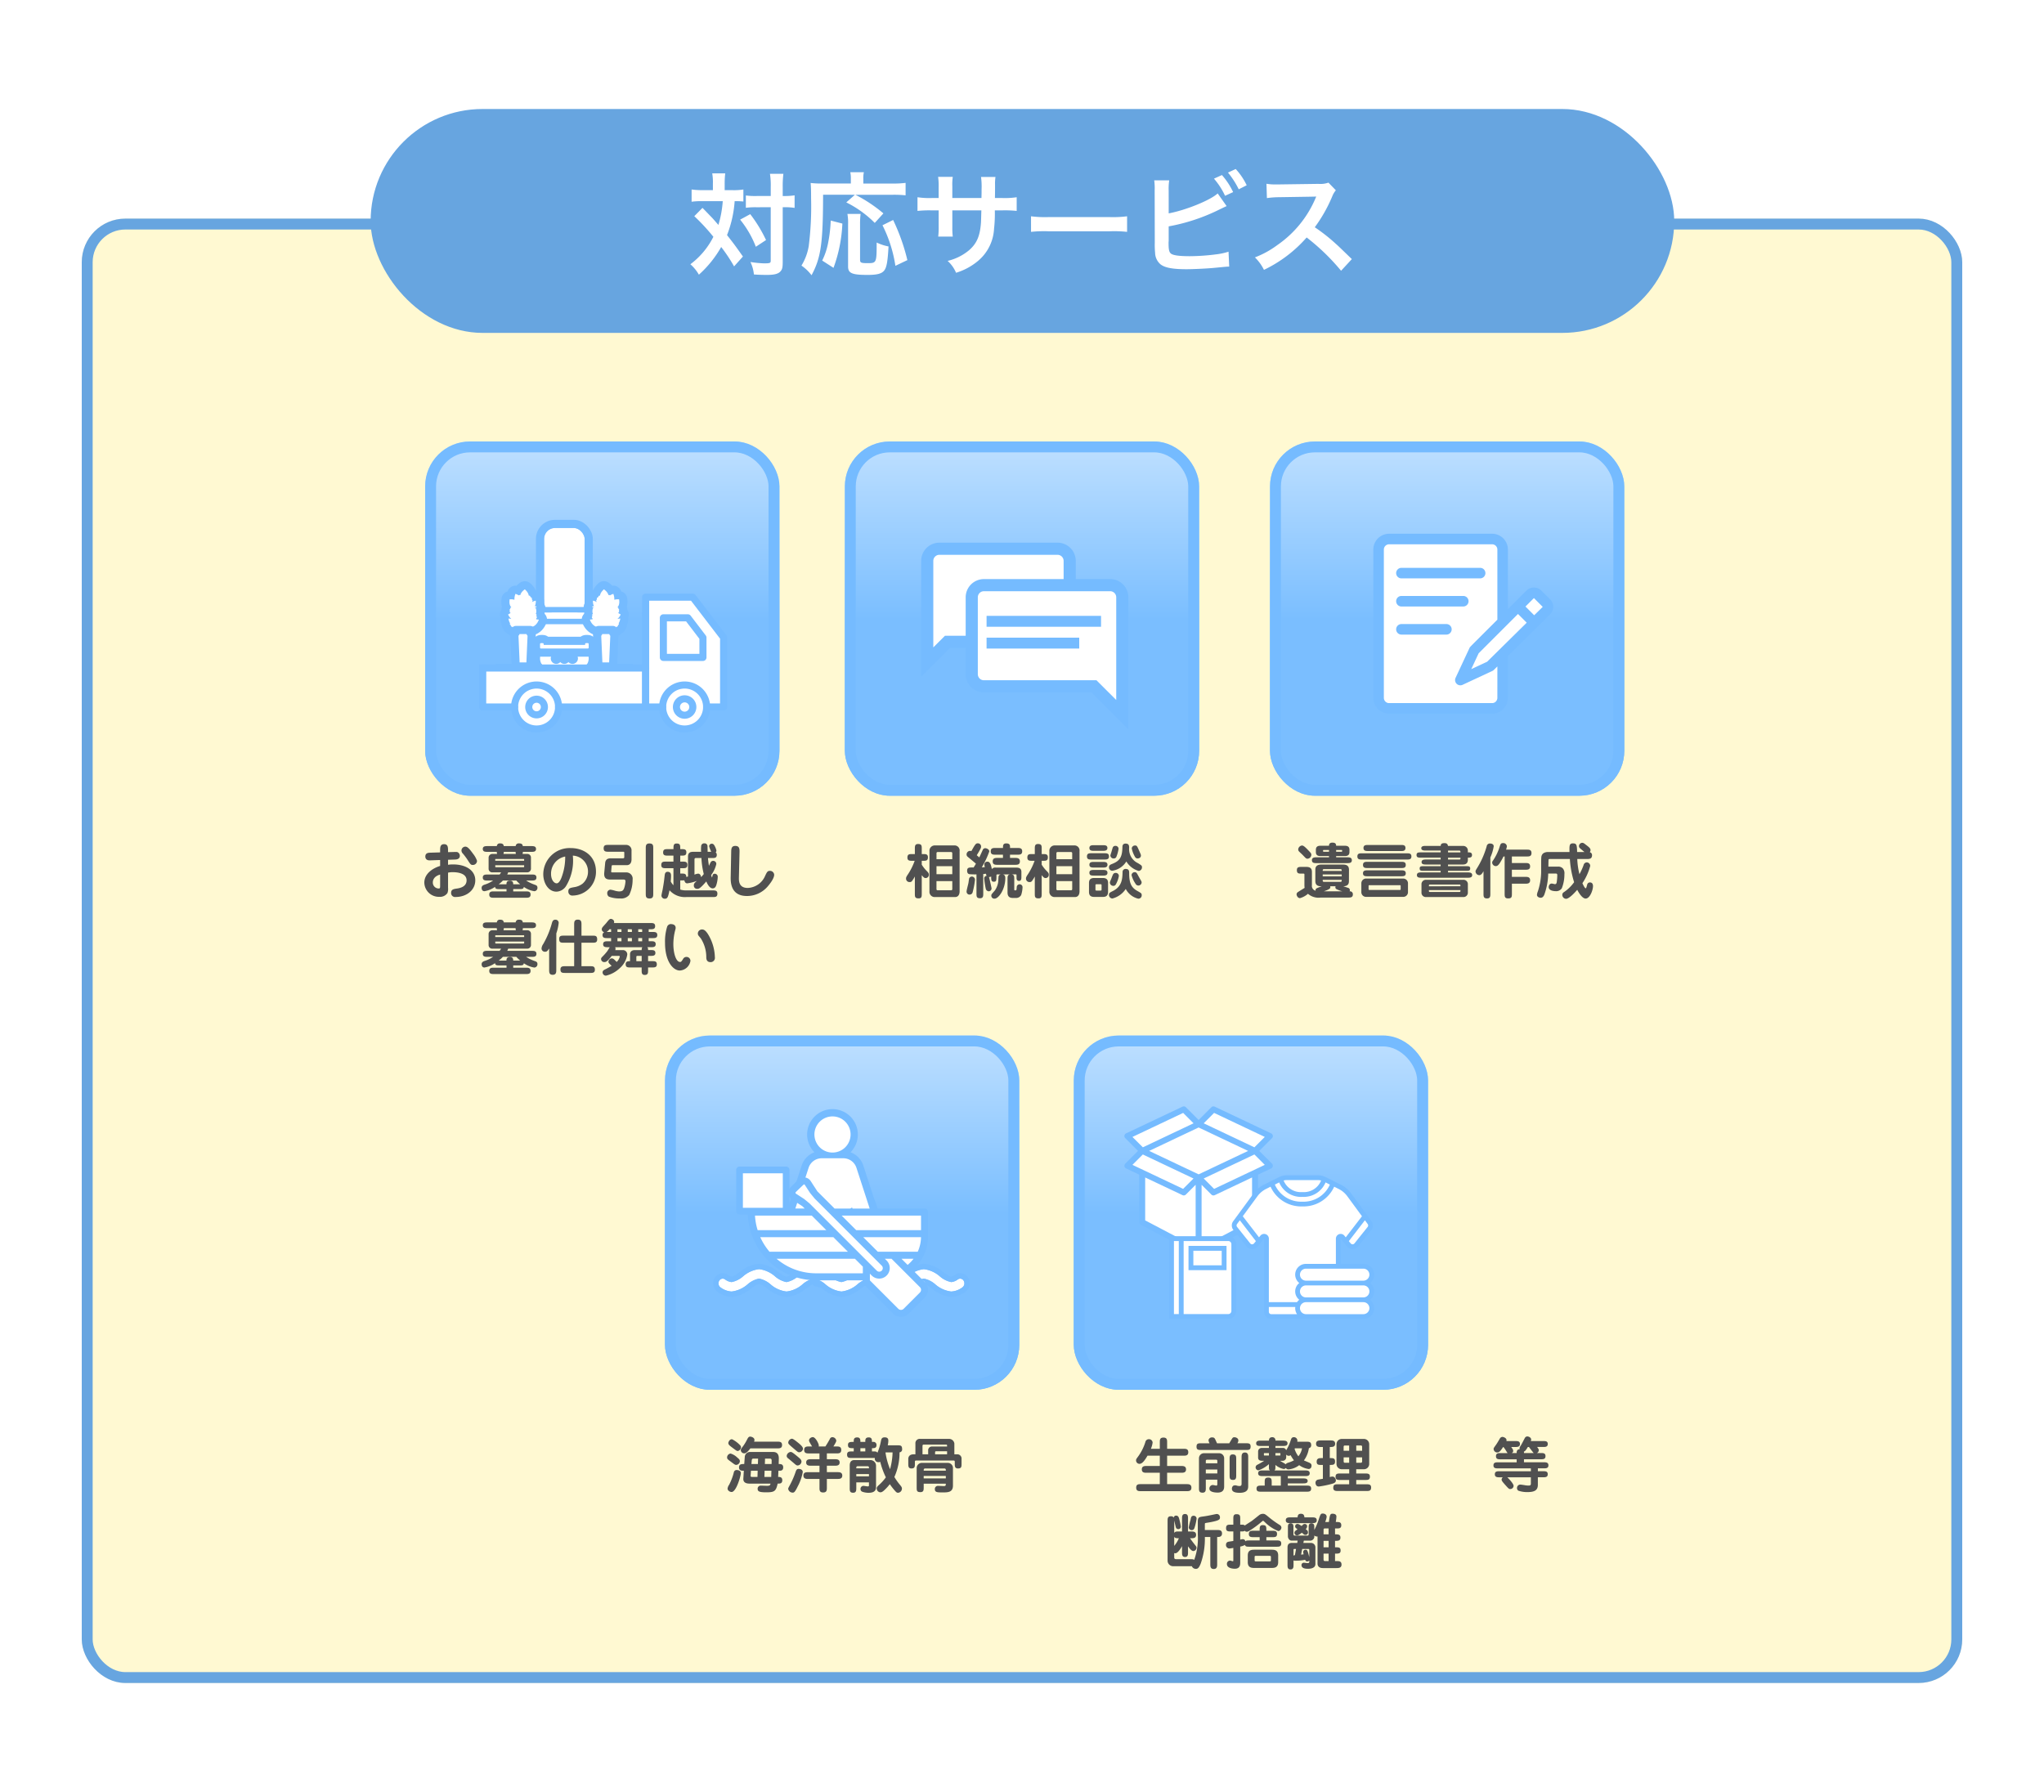<svg height="328.8" viewBox="0 0 375 328.8" width="375" xmlns="http://www.w3.org/2000/svg" xmlns:xlink="http://www.w3.org/1999/xlink"><linearGradient id="a" gradientUnits="objectBoundingBox" x1=".5" x2=".5" y2="1"><stop offset="0" stop-color="#bfe0ff"/><stop offset=".503" stop-color="#7abeff"/><stop offset="1" stop-color="#7abeff"/></linearGradient><path d="m0 0h375v328.8h-375z" fill="#fff"/><g fill="#fff9d2" stroke="#67a5e0" stroke-linejoin="round" stroke-width="2"><rect height="268.69" rx="8" stroke="none" width="345" x="15" y="40.11"/><rect fill="none" height="266.69" rx="7" width="343" x="16" y="41.11"/></g><path d="m-27.8-6.248 1.309-.044c.187-.011.858-.033.858-.693a.757.757 0 0 0 -.33-.605c-.154-.1-.264-.1-.671-.088l-1.166.033v-.286c0-.561 0-1.177-.726-1.177s-.726.616-.726 1.177v.33l-1.826.055c-.319.011-.891.033-.891.715 0 .154.055.726.847.693l1.87-.066v1.089c-1.287.385-2.9 1.386-2.9 3.058a2.663 2.663 0 0 0 2.76 2.607 1.632 1.632 0 0 0 1.485-.7 2.223 2.223 0 0 0 .11-.968v-2.765a3.78 3.78 0 0 1 .858-.088c.583 0 2.541.077 2.541 1.5 0 1.078-1.023 1.4-1.76 1.5-.594.088-1.078.154-1.078.781a.723.723 0 0 0 .825.77c1.98 0 3.608-1.232 3.608-3.058 0-1.848-1.76-2.915-4.059-2.915a5.552 5.552 0 0 0 -.935.066zm-1.452 4.741c0 .407-.011.528-.253.528a1.077 1.077 0 0 1 -1.086-1.121c0-.308.121-1.1 1.342-1.43zm6.765-4.565a4.486 4.486 0 0 0 -.748-1.309c-.8-1.122-1.1-1.276-1.4-1.276a.715.715 0 0 0 -.7.7.8.8 0 0 0 .253.572 12.219 12.219 0 0 1 .836 1.111c.561.88.627.979 1 .979a.761.761 0 0 0 .762-.777zm5.544 2.53a2.16 2.16 0 0 0 .176-.4h3.443a.672.672 0 0 0 .737-.693v-1.987a.66.66 0 0 0 -.737-.693h-.825a.692.692 0 0 0 .069-.385h1.54c.407 0 .88 0 .88-.528s-.473-.528-.88-.528h-1.551c-.033-.451-.385-.495-.7-.495a.53.53 0 0 0 -.6.495h-2.189c-.033-.451-.4-.495-.682-.495a.518.518 0 0 0 -.583.495h-1.7c-.407 0-.88 0-.88.528s.473.528.88.528h1.694a.692.692 0 0 0 .066.385h-.836a.679.679 0 0 0 -.737.693v1.991a.66.66 0 0 0 .737.693h1.551a2.4 2.4 0 0 1 -.275.4h-2.2c-.418 0-.88 0-.88.55s.462.55.88.55h1.012a5.733 5.733 0 0 1 -1.606.77c-.3.11-.5.275-.5.572 0 .407.209.616.517.616a4.7 4.7 0 0 0 1.947-.8c.033.418.363.418.836.418h1.265v.418h-2.286c-.429 0-.88 0-.88.583s.451.583.88.583h5.819c.418 0 .88 0 .88-.583s-.451-.583-.88-.583h-2.3v-.425h1.122c.484 0 .77 0 .825-.4a4.56 4.56 0 0 0 1.925.792.608.608 0 0 0 .572-.638c0-.308-.143-.429-.418-.528a7.093 7.093 0 0 1 -1.661-.8h1.012c.418 0 .88 0 .88-.55s-.462-.55-.88-.55zm-2.2-2.75c0-.088.011-.1.132-.1h5.038c.121 0 .132.011.132.1v.22h-5.3zm1.5-1.023a.813.813 0 0 0 .066-.385h2.177a.863.863 0 0 0 .055.385zm3.806 2.321c0 .088-.011.11-.132.11h-5.038c-.121 0-.132-.011-.132-.11v-.242h5.3zm-1.441 2.552a5.456 5.456 0 0 0 .715.693h-1.277c-.011-.242-.011-.66-.594-.66-.627 0-.649.374-.649.66h-1.43a4.967 4.967 0 0 0 .781-.693zm10.372-4.565a2.907 2.907 0 0 1 2.783 2.937 2.881 2.881 0 0 1 -1 2.211 3.3 3.3 0 0 1 -1.54.638c-.737.132-1.067.2-1.067.77a.719.719 0 0 0 .792.77 4.335 4.335 0 0 0 4.278-4.378c0-2.981-2.321-4.334-4.62-4.334a4.835 4.835 0 0 0 -5.049 4.785c0 1.639.935 3.212 2.42 3.212a2.165 2.165 0 0 0 1.76-1.034 8.988 8.988 0 0 0 1.243-5.577zm-1.4.165a10.524 10.524 0 0 1 -.583 3.586c-.1.308-.462 1.331-.979 1.331-.473 0-1.034-.627-1.034-1.716a3.194 3.194 0 0 1 2.602-3.201zm7.934-2.134c-.506 0-.88.011-.88.638s.473.616.88.616h2.662c.242 0 .242.033.242.286v.671c0 .253-.11.253-.4.253h-2.064a1.309 1.309 0 0 0 -.693.154.97.97 0 0 0 -.341.616l-.176 1.87c-.11 1.166.572 1.254 1.142 1.254h2.411c.341 0 .341.22.341.341a4.774 4.774 0 0 1 -.231 1.2c-.165.473-.352.638-.968.638a3.707 3.707 0 0 1 -.671-.11 5.448 5.448 0 0 0 -.858-.209.611.611 0 0 0 -.616.66.726.726 0 0 0 .3.616 5.451 5.451 0 0 0 2.1.33 1.883 1.883 0 0 0 1.626-.639 6.335 6.335 0 0 0 .627-2.8 1.158 1.158 0 0 0 -1.221-1.336h-2.431c-.2 0-.3 0-.275-.231l.077-.891c.011-.187.066-.209.341-.209h2.475c.154 0 .836-.066.836-1.067v-1.575a.986.986 0 0 0 -.957-1.078zm8.217.616c0-.462 0-.88-.7-.88-.671 0-.671.451-.671.88v8.338c0 .462 0 .88.7.88.671 0 .671-.451.671-.88zm5.192 5.9a2.636 2.636 0 0 0 .517-.022c.022.11.11.561.528.561a7.764 7.764 0 0 0 1.771-.451c-.429.374-.561.484-.561.858a.592.592 0 0 0 .616.605c.3 0 .539-.055 1.672-1.364.132.315.55 1.273 1.166 1.273.275 0 .506-.143.649-.539a5.609 5.609 0 0 0 .286-1.561.545.545 0 0 0 -.572-.583.355.355 0 0 0 -.374.308 3.51 3.51 0 0 1 -.1.374c-.044 0-.143-.363-.165-.44a5.275 5.275 0 0 0 .946-2.013.56.56 0 0 0 -.572-.594.518.518 0 0 0 -.44.22c-.066.088-.286.583-.341.693-.011-.11-.11-.649-.176-1.43h.737c.462 0 .88 0 .88-.583a.519.519 0 0 0 -.2-.451.51.51 0 0 0 .132-.352 3.082 3.082 0 0 0 -.3-.792c-.121-.231-.242-.451-.55-.451a.479.479 0 0 0 -.484.473 5.442 5.442 0 0 0 .385 1.012h-.66c0-.11-.022-.968-.022-1.023a.523.523 0 0 0 -.561-.528.551.551 0 0 0 -.594.407 5.775 5.775 0 0 0 -.022 1.144h-1.281c-.528 0-1.122 0-1.122.88v3.652c-.209.055-.231.066-.308.088-.011-.627-.363-.627-.88-.627h-.237v-.984h.429c.506 0 .88 0 .88-.627 0-.572-.429-.583-.88-.583h-.429v-1.1h.242c.495 0 .88 0 .88-.616 0-.572-.429-.572-.88-.572h-.242c0-.726 0-1.034-.66-1.034-.583 0-.583.385-.583 1.034h-1.017c-.506 0-.88 0-.88.616 0 .572.429.572.88.572h1.012v1.1h-1.352c-.506 0-.88.011-.88.638 0 .572.429.572.88.572h1.353v3.124a2.643 2.643 0 0 1 -.495-.693c.055-.649.055-.847.055-1.034 0-.209 0-.737-.627-.737-.473 0-.517.429-.55.726-.11 1-.176 1.474-.374 2.574-.033.154-.209.913-.209 1.078a.592.592 0 0 0 .626.562c.517 0 .594-.374.858-1.551a3.763 3.763 0 0 0 3.08 1.245h4.818c.506 0 .88 0 .88-.638 0-.583-.429-.583-.88-.583h-4.818a3.633 3.633 0 0 1 -1.117-.154v-1.683zm2.376-3.84c0-.077 0-.264.242-.264h1.034a14.459 14.459 0 0 0 .429 2.937c-.231.286-.352.418-.495.572-.055-.539-.374-.649-.539-.649a2.255 2.255 0 0 0 -.671.187zm8.261-1.3c.011-.583.022-1.188-.77-1.188-.737 0-.748.561-.759 1.155l-.088 4.466c-.022.89-.077 3.567 2.959 3.567a4.987 4.987 0 0 0 3.884-1.819c.11-.132 1.133-1.309 1.133-2.079a.763.763 0 0 0 -.792-.715c-.418 0-.528.209-.847.869a3.622 3.622 0 0 1 -3.212 2.266c-1.606 0-1.639-1.221-1.617-1.958zm-42.614 18.058a2.16 2.16 0 0 0 .176-.4h3.443a.672.672 0 0 0 .737-.693v-1.987a.66.66 0 0 0 -.737-.693h-.825a.692.692 0 0 0 .066-.385h1.54c.407 0 .88 0 .88-.528s-.473-.528-.88-.528h-1.551c-.033-.451-.385-.495-.7-.495a.53.53 0 0 0 -.6.495h-2.189c-.033-.451-.4-.495-.682-.495a.518.518 0 0 0 -.583.495h-1.7c-.407 0-.88 0-.88.528s.473.528.88.528h1.694a.692.692 0 0 0 .066.385h-.836a.679.679 0 0 0 -.737.693v1.991a.66.66 0 0 0 .737.693h1.551a2.4 2.4 0 0 1 -.275.4h-2.2c-.418 0-.88 0-.88.55s.462.55.88.55h1.012a5.733 5.733 0 0 1 -1.606.77c-.3.11-.5.275-.5.572 0 .407.209.616.517.616a4.7 4.7 0 0 0 1.947-.8c.033.418.363.418.836.418h1.265v.418h-2.286c-.429 0-.88 0-.88.583s.451.583.88.583h5.819c.418 0 .88 0 .88-.583s-.451-.583-.88-.583h-2.3v-.418h1.122c.484 0 .77 0 .825-.4a4.56 4.56 0 0 0 1.925.792.608.608 0 0 0 .572-.638c0-.308-.143-.429-.418-.528a7.093 7.093 0 0 1 -1.661-.8h1.012c.418 0 .88 0 .88-.55s-.462-.55-.88-.55zm-2.2-2.75c0-.088.011-.1.132-.1h5.038c.121 0 .132.011.132.1v.22h-5.3zm1.5-1.023a.813.813 0 0 0 .066-.385h2.174a.863.863 0 0 0 .055.385zm3.806 2.321c0 .088-.011.11-.132.11h-5.038c-.121 0-.132-.011-.132-.11v-.242h5.3zm-1.441 2.552a5.456 5.456 0 0 0 .715.693h-1.28c-.011-.242-.011-.66-.594-.66-.627 0-.649.374-.649.66h-1.43a4.967 4.967 0 0 0 .781-.693zm7.337-4.29a8.488 8.488 0 0 0 .438-1.936.578.578 0 0 0 -.627-.583c-.451 0-.55.385-.627.649a15.862 15.862 0 0 1 -1.586 3.817 1.623 1.623 0 0 0 -.308.814.608.608 0 0 0 .649.6c.341 0 .44-.143.748-.6v3.949c0 .517.066.88.649.88.649 0 .66-.484.66-.88zm1.65 6.017c-.451 0-.891 0-.891.594 0 .638.385.638.88.638h4.554c.451 0 .88 0 .88-.583 0-.649-.374-.649-.88-.649h-1.577v-4.312h2c.462 0 .88 0 .88-.6 0-.693-.341-.693-.88-.693h-2v-2.029c0-.462-.011-.913-.671-.913s-.671.451-.671.913v2.024h-1.87c-.462 0-.88 0-.88.605 0 .693.341.693.88.693h1.87v4.312zm8.4-4.576h-.583c-.429 0-.88 0-.88.539s.451.55.88.55h.341c-.088.132-.4.649-.473.748a9.648 9.648 0 0 1 -.891 1c-.176.176-.231.286-.231.407a.573.573 0 0 0 .583.572c.33 0 .561-.1 1.375-1.133h1.276c.11 0 .2 0 .2.132a2 2 0 0 1 -.572.979c-.451-.473-.627-.66-.924-.66a.657.657 0 0 0 -.583.627c0 .187.11.3.583.737-.363.22-.913.528-1.2.66-.176.088-.462.22-.462.55a.618.618 0 0 0 .616.6 5.421 5.421 0 0 0 2.5-1.342 4.121 4.121 0 0 0 1.415-2.535.792.792 0 0 0 -.814-.814h-1.386a.945.945 0 0 0 .044-.264.44.44 0 0 0 -.077-.262h5.005c-.088.11-.132.187-.132.528h-1.265c-.8 0-.869.594-.869.7v1.331c-.352 0-.8 0-.8.55 0 .6.385.6.88.6h2.054v.539c0 .4 0 .836.561.836.616 0 .616-.4.616-.836v-.539h.726c.451 0 .88 0 .88-.561 0-.594-.385-.594-.88-.594h-.725v-.968h.462c.407 0 .88 0 .88-.539s-.473-.528-.88-.528h-.462c0-.352-.044-.418-.143-.528h.66c.418 0 .88 0 .88-.55s-.462-.539-.88-.539h-.408v-.576h.7c.44 0 .88 0 .88-.561s-.436-.565-.876-.565h-.7v-.5h.3c.451 0 .88 0 .88-.572s-.429-.572-.88-.572h-6.673a.406.406 0 0 0 .033-.187c0-.451-.484-.572-.605-.572-.231 0-.4.209-.858.781-.11.132-.616.66-.693.792a.645.645 0 0 0 -.117.361.582.582 0 0 0 .451.517.552.552 0 0 0 -.308.517c0 .561.451.561.88.561h.693zm1.166-2.2h.737v.491h-.737zm2.651 0v.491h-.759v-.5zm0 1.617v.583h-.759v-.583zm-2.651 0h.737v.583h-.737zm4.532-1.617v.491h-.715v-.5zm0 1.617v.583h-.715v-.583zm-5.698-1.126h-.812a2.3 2.3 0 0 0 .517-.5h.3zm4.631 5.357v-.757c0-.209.11-.209.242-.209h.737v.968zm6.27-6.809a.762.762 0 0 0 -.605.452 9.1 9.1 0 0 0 -.4 2.992c0 3.52 1.54 5.082 2.717 5.082a2.1 2.1 0 0 0 1.947-1.76.724.724 0 0 0 -.726-.737.7.7 0 0 0 -.638.4c-.242.374-.33.528-.539.528-.759 0-1.232-1.65-1.232-3.278a10.3 10.3 0 0 1 .356-2.627 1.143 1.143 0 0 0 .066-.341c0-.707-.748-.707-.946-.707zm8.14 6.083a8.489 8.489 0 0 0 -1.3-4.29c-.462-.671-.726-.8-1.056-.8a.762.762 0 0 0 -.77.726.725.725 0 0 0 .088.352c.055.088.407.484.473.583a6.365 6.365 0 0 1 .99 3.476c.011.517.22.858.792.858a.78.78 0 0 0 .783-.901z" fill="#505050" transform="translate(110 164)"/><g transform="translate(78 81)"><g fill="url(#a)" stroke="#75bbff" stroke-linejoin="round" stroke-width="2"><rect height="65" rx="8.24" stroke="none" width="65"/><rect fill="none" height="63" rx="7.24" width="63" x="1" y="1"/></g><g fill="#fff" stroke="#75bbff" stroke-width="1.5"><rect height="15.7" rx="2" stroke="none" width="7.437" x="21.824" y="15.878"/><rect fill="none" height="17.2" rx="2.75" width="8.937" x="21.074" y="15.128"/></g><g fill="#fff" stroke="#75bbff"><path d="m20.584 31.371h9.916v4.958h-9.916z" stroke="none"/><path d="m20.084 30.871h10.916v5.958h-10.916z" fill="none"/></g><g fill="#fff" stroke="#75bbff"><path d="m17.279 33.531h16.526v8.263h-16.526z" stroke="none"/><path d="m16.779 33.031h17.526v9.263h-17.526z" fill="none"/></g><g fill="#fff" stroke="#75bbff"><path d="m13.974 41.794h23.137v1.322h-23.137z" stroke="none"/><path d="m13.474 41.294h24.137v2.322h-24.137z" fill="none"/></g><g fill="#fff" stroke="#75bbff" stroke-width="1.5" transform="translate(21.08 37.828)"><path d="m1.983 0h4.959a1.982 1.982 0 0 1 1.982 1.982 1.983 1.983 0 0 1 -1.983 1.984h-4.958a1.983 1.983 0 0 1 -1.983-1.983 1.983 1.983 0 0 1 1.983-1.983z" stroke="none"/><path d="m1.983-.75h4.959a2.732 2.732 0 0 1 2.732 2.732 2.733 2.733 0 0 1 -2.733 2.734h-4.958a2.733 2.733 0 0 1 -2.733-2.733 2.733 2.733 0 0 1 2.733-2.733z" fill="none"/></g><g fill="#fff" transform="translate(-1068.306 -318.196)"><path d="m1098.145 356.94h-8.594c-.505 0-.915-.411-.915-.915v-.33-.331c0-.505.411-.915.915-.915h.331c.282 0 .536.129.704.33h6.525c.168-.202.421-.33.703-.33h.33c.505 0 .916.411.916.915v.331.33c0 .505-.411.915-.916.915z"/><path d="m1089.551 355.198c-.091 0-.165.074-.165.165v.331.33c0 .091.074.165.165.165h8.594c.091 0 .166-.074.166-.165v-.33-.331c0-.091-.075-.165-.166-.165h-.33c-.091 0-.165.074-.165.165v.165h-7.602v-.165c0-.091-.075-.165-.165-.165zm0-1.5h.331c.373 0 .717.123.995.33h5.943c.278-.207.622-.33.995-.33h.33c.918 0 1.666.747 1.666 1.665v.331.33c0 .918-.747 1.665-1.666 1.665h-8.594c-.918 0-1.665-.747-1.665-1.665v-.33-.331c0-.918.747-1.665 1.665-1.665z" fill="#75bbff"/></g><path d="m1097.276 363.778a1 1 0 1 0 -1 1 1 1 0 0 0 1-1z" fill="#75bbff" transform="translate(-1072.232 -323.966)"/><path d="m1107.389 363.778a1 1 0 1 0 -1 1 1 1 0 0 0 1-1z" fill="#75bbff" transform="translate(-1080.851 -323.966)"/><path d="m1117.5 363.778a1 1 0 1 0 -1 1 1 1 0 0 0 1-1z" fill="#75bbff" transform="translate(-1089.469 -323.966)"/><g fill="#fff" stroke-linejoin="round" transform="translate(30.222 27.133)"><g stroke-miterlimit="10"><path d="m2.062 8.284h-.152l-.116-.048c-.27-.098-.422-.316-.501-.555-.273-.054-.524-.147-.751-.277-.896-.514-1.224-1.514-1.259-1.626l-.235-.766.597-.141c.01-.033.021-.064.033-.092-.012-.108-.011-.247.04-.397.005-.015.01-.029.016-.043-.046-.292-.018-.574.024-.789-.095-.169-.136-.371-.069-.6.021-.071.064-.179.153-.283-.053-.351-.031-.62-.027-.667l.076-.798.702.115c.017-.043.038-.088.065-.133.083-.139.189-.23.283-.29.05-.098.129-.212.255-.307l.002-.002.003-.002c.012-.009.025-.018.037-.026.26-.646.799-1.088.873-1.147l.419-.331.45.288c.069.044.52.344.848.831.151-.059.255-.088.276-.094l.633-.172.255.604c.016.038.099.241.164.535.157.001.265.013.286.015l.535.063.111.527c.022.106.17.878-.119 1.576.055.078.107.178.135.303l.001.005.001.005c.029.14.018.264-.004.363.006.033.011.069.013.107l.458.354-.211.474-.043.559c-.004.053-.044.463-.248.917.005.089-.002.191-.036.3-.046.151-.126.264-.202.343-.032.101-.089.221-.195.332l-.005.006-.006.006c-.1.101-.208.161-.302.198-.069.076-.166.158-.298.215l-.006.002-.006.002c-.099.041-.204.062-.314.065-.081.044-.185.083-.309.098l-.043.005h-.044-.009c-.09 0-.17-.014-.237-.033-.016.003-.033.006-.05.009-.306.228-.689.356-1.092.356-.162 0-.32-.02-.471-.059-.113.062-.241.101-.385.101zm.126-1.647.026.181c0-0.0.001-0.0.001-0l0.0 0c.002-0.0.005-.001.007-.001l-.031-.165-.062-.432.062.432z"/><path d="m2.062 7.534c.041 0 .149-.113.224-.24.173.124.393.199.632.199.357 0 .671-.166.849-.415.033.03.064.06.102.066.006.001.012.002.019.002.032-0.0.066-.014.1-.028.032-.014.065-.029.097-.029.002 0 .004 0.0.006 0.0.069.003.14.073.207.073h.009c.072-.008.129-.099.196-.116.011-.003.023-.004.035-.004.023 0 .048.004.073.009.024.004.049.008.072.008.017-0.0.033-.002.048-.008.067-.029.09-.133.147-.173.06-.041.167-.027.216-.077.049-.052.03-.157.067-.218.036-.06.138-.093.158-.162.018-.058-.023-.127-.035-.188.251-.417.289-.87.289-.87s-.002-0-.005-0c-.035 0-.244.003-.504.067.382-.347.586-.805.586-.805s-.171-.132-.43-.258c.002-.038.001-.078.015-.107.028-.057.116-.092.13-.151.016-.061-.044-.132-.043-.195.002-.062.065-.13.052-.193-.014-.062-.1-.099-.127-.153-.027-.056-.002-.147-.041-.196-.032-.039-.103-.042-.154-.066.013-.013.027-.027.039-.041.46-.504.264-1.432.264-1.432s-.088-.01-.223-.01c-.168 0-.409.016-.645.088.032-.569-.184-1.081-.184-1.081s-.302.082-.633.281c-.017-.025-.035-.046-.06-.058-.021-.011-.045-.014-.071-.014-.022 0-.045.003-.069.005-.022.003-.045.005-.066.006-.139-.608-.827-1.049-.827-1.049s-.658.519-.722 1.149c-.07.011-.154-.002-.206.037-.068.051-.066.178-.122.239-.056.063-.183.074-.225.145-.043.072.008.187-.017.267-.025.079-.133.143-.14.228-.006.085.093.164.106.246.001.006.001.013.002.019-.35-.203-.692-.259-.692-.259s-.052.549.19 1.046c-.033-.008-.072-.011-.11-.011-.111 0-.225.028-.233.054-.011.038.152.192.277.23.026.007.052.01.077.011-.018.014-.035.031-.049.049-.068-.005-.119-.006-.141-.006-.008 0-.012 0-.012 0s-.223.617-.002 1.042c-.049.044-.112.082-.13.137-.028.081.038.183.026.265-.012.083-.104.164-.098.247.006.083.106.151.13.231.012.041.005.091.002.14-.285.002-.488.05-.488.05s.25.814.915 1.195c.328.188.696.236.985.236.035-0.0.069-.001.101-.002-.008.018-.015.037-.02.057-.044.175.025.476.077.49.002.001.003.001.005.001m.047-1.458c-.004.005-.009.011-.013.016-.004-.003-.008-.007-.013-.011.001-0.0.003-.001.004-.001.007-.002.014-.003.022-.004m-.047 2.958c-.13 0-.261-.017-.388-.051l-0.0 0c-.417-.11-.71-.358-.903-.664-.211-.068-.412-.157-.602-.265-1.122-.643-1.532-1.826-1.603-2.057-.122-.397-.074-.826.133-1.186.064-.112.142-.214.231-.305.007-.075.02-.155.041-.237-.019-.225-.01-.438.014-.628-.092-.27-.111-.574-.015-.902.024-.083.057-.167.099-.25-.021-.282-.006-.489.001-.561.04-.413.249-.792.577-1.045.145-.112.308-.195.48-.247.08-.102.165-.186.249-.255.065-.097.148-.199.253-.295.338-.697.88-1.154 1.019-1.264.271-.214.6-.323.93-.323.28 0 .562.078.809.237.1.064.404.271.716.605.067-.009.134-.014.201-.014.59 0 1.143.35 1.382.917.011.026.03.072.053.136.542.143.967.58 1.085 1.14.04.189.166.912-.042 1.676.022.061.041.125.057.194.002.007.003.015.005.022.026.123.035.238.034.345.281.398.356.916.181 1.386.017.111.021.225.012.339-.008.1-.053.519-.247 1.01-.007.113-.027.235-.067.363-.065.214-.164.384-.267.516-.064.145-.159.305-.303.457-.007.008-.015.015-.022.023-.132.134-.272.229-.403.297-.113.101-.256.201-.435.278-.007.003-.015.006-.022.009-.131.054-.268.09-.409.108-.119.048-.257.087-.414.106-.058.007-.116.01-.174.01h-.009c-.034 0-.068-.001-.101-.003-.381.216-.821.334-1.279.334-.134 0-.265-.01-.395-.029-.148.047-.303.071-.462.071z" fill="#75bbff"/></g><path d="m1145.9 346.286-.245-.281v-.515h-2.7v.51l-.245.281.245 5.619.245.281h2.208l.245-.281z" stroke="#75bbff" stroke-width="1.5" transform="translate(-1141.391 -338.028)"/></g><g fill="#fff" stroke-linejoin="round" transform="translate(15.214 27.133)"><g stroke-linecap="round" stroke-miterlimit="10"><path d="m3.588 8.284c-.144 0-.273-.039-.386-.101-.152.039-.309.059-.471.059-.403 0-.786-.128-1.092-.356-.017-.002-.034-.005-.05-.009-.068.019-.147.033-.237.033h-.009-.044l-.044-.005c-.124-.015-.226-.054-.308-.097-.113-.002-.221-.025-.321-.068l-.004-.002-.004-.002c-.132-.058-.227-.138-.295-.214-.093-.037-.201-.096-.3-.197l-.003-.003-.003-.003c-.107-.112-.166-.234-.199-.337-.075-.079-.155-.19-.202-.339-.035-.11-.042-.214-.037-.304-.204-.454-.244-.863-.248-.917l-.046-.566-.208-.467.459-.354c.002-.037.007-.073.013-.105-.023-.099-.034-.224-.005-.364l.001-.006.001-.006c.028-.125.08-.225.135-.303-.289-.697-.141-1.47-.119-1.576l.111-.527.535-.063c.021-.002.129-.014.286-.015.065-.294.148-.497.164-.535l.255-.604.633.172c.021.006.125.035.276.094.328-.486.779-.787.848-.831l.45-.288.419.331c.074.059.614.501.874 1.147.013.009.027.018.04.028.127.096.206.21.257.308.094.061.201.152.284.291.027.044.048.088.064.131l.7-.115.077.797c.004.046.026.314-.026.665.065.075.117.169.152.285.067.229.026.431-.069.601.042.215.07.497.024.79.005.013.01.027.015.041.052.151.054.291.041.399.012.028.023.058.033.091l.597.141-.235.765c-.034.112-.363 1.112-1.259 1.626-.228.13-.479.223-.751.277-.061.184-.165.356-.333.47l-.156.132z"/><path d="m3.588 7.534c.001 0 .003 0 .004-.001.053-.014.121-.314.077-.49-.005-.02-.012-.039-.02-.057.032.001.066.002.1.002.289-0.0.657-.048.985-.236.665-.381.915-1.195.915-1.195s-.203-.048-.488-.05c-.003-.049-.01-.099.001-.14.025-.081.125-.148.13-.231.006-.083-.086-.164-.098-.247-.012-.082.055-.184.026-.265-.018-.055-.081-.093-.13-.137.221-.425-.002-1.042-.002-1.042s-.004-0-.012-0c-.022 0-.072.001-.141.006-.014-.019-.031-.035-.048-.049.025-.001.05-.004.077-.011.125-.038.287-.192.276-.23-.008-.027-.122-.054-.232-.054-.039 0-.077.003-.11.011.243-.497.189-1.046.189-1.046s-.341.056-.691.259c0-.007.001-.013.002-.019.013-.082.112-.161.106-.246-.007-.085-.116-.15-.14-.228-.026-.081.027-.195-.017-.267-.043-.071-.168-.082-.226-.145-.056-.061-.054-.188-.122-.239-.05-.038-.134-.026-.205-.037-.065-.63-.723-1.149-.723-1.149s-.687.44-.827 1.049c-.022-.001-.044-.003-.067-.006-.023-.003-.046-.005-.069-.005-.026 0-.05.003-.07.014-.024.012-.043.034-.06.058-.331-.2-.633-.282-.633-.282s-.216.513-.184 1.081c-.236-.072-.477-.088-.645-.088-.135 0-.223.01-.223.01s-.196.928.264 1.432c.013.014.026.027.039.041-.051.023-.121.027-.153.066-.039.049-.015.14-.042.196-.027.055-.113.091-.127.153-.013.062.051.131.053.193.001.063-.059.134-.044.195.016.059.103.094.129.151.015.03.014.069.015.107-.259.126-.43.258-.43.258s.204.458.586.805c-.26-.064-.469-.067-.504-.067-.003 0-.005 0-.005 0s.037.454.289.871c-.012.062-.054.13-.036.188.021.069.123.102.159.162.036.061.017.166.067.218.049.05.154.036.214.077.058.04.082.144.148.173.015.006.031.008.047.008.023 0 .047-.004.072-.008.025-.005.05-.009.074-.009.012 0 .024.001.036.004.068.017.125.107.196.116h.009c.068 0 .138-.07.207-.073.002-0.0.004-0.0.006-0.0.031 0 .065.015.098.029.033.014.067.028.099.028.006-0.0.013-.001.019-.002.037-.006.069-.036.101-.066.178.249.492.415.85.415.24 0 .459-.074.631-.198.075.126.183.24.225.24m-.047-1.458c.007.001.014.002.021.004.001.001.003.001.004.002-.004.003-.008.007-.012.011-.004-.005-.009-.011-.013-.016m.047 2.958c-.159 0-.314-.024-.462-.071-.129.019-.261.029-.395.029-.457 0-.898-.118-1.279-.334-.033.002-.067.003-.101.003h-.009c-.059 0-.118-.003-.176-.01-.155-.018-.293-.058-.411-.105-.146-.019-.287-.057-.423-.114-.005-.002-.011-.004-.016-.007-.176-.077-.317-.176-.428-.275-.13-.068-.27-.163-.402-.296-.004-.004-.008-.008-.012-.013-.149-.155-.248-.319-.313-.468-.101-.13-.199-.298-.264-.507-.041-.131-.062-.256-.069-.371-.194-.491-.239-.91-.247-1.01-.009-.114-.005-.228.012-.339-.174-.47-.1-.989.181-1.386-.001-.107.008-.222.034-.344.002-.008.003-.015.005-.023.015-.069.035-.133.056-.194-.208-.764-.082-1.486-.042-1.676.118-.56.543-.998 1.085-1.14.023-.064.042-.11.053-.136.239-.567.791-.917 1.382-.917.067 0 .134.004.201.014.312-.334.615-.541.716-.605.247-.159.529-.237.809-.237.33 0 .659.109.93.323.139.11.682.567 1.02 1.264.105.096.188.197.253.295.084.069.169.153.249.256.171.052.333.135.478.246.329.253.538.631.578 1.044.007.072.022.28.001.563.041.082.074.166.098.248.096.329.078.633-.014.903.024.19.033.405.014.63.02.082.033.161.041.236.089.09.166.193.231.305.206.36.254.789.133 1.186-.071.231-.481 1.413-1.603 2.057-.187.107-.388.195-.6.263-.194.309-.489.558-.912.668l-0-0c-.124.032-.252.049-.381.049z" fill="#75bbff"/></g><path d="m1065.31 346.286.246-.281v-.515h2.7v.51l.245.281-.245 5.619-.245.281h-2.211l-.246-.281z" stroke="#75bbff" stroke-width="1.5" transform="translate(-1064.165 -338.028)"/></g><path d="m87.3 328.866-3.416 2.051-.208 3.281 1.583 2.257 2.666.825 2.666-1.625 1.125-2.832-1.333-3.138z" fill="#fff" transform="translate(-67.207 -284.347)"/><path d="m340.838 159.3 8.247-.25 6.082 7.623-.25 12.246-2.874.29-1.208 2.709-2.458 1.291-3.457-1.041-1.208-2.959h-2.874z" fill="#fff" transform="translate(-300.213 -130.483)"/><path d="m10.384 41.187h30.241v7.536h-30.241z" fill="#fff"/><g fill="#75bbff"><path d="m394.36 355.006a2.153 2.153 0 1 1 2.153-2.154 2.156 2.156 0 0 1 -2.153 2.154zm0-3.006a.853.853 0 1 0 .853.854.853.853 0 0 0 -.853-.854z" transform="translate(-346.755 -304.128)"/><path d="m347.058 173.666h-3.113a.65.65 0 1 1 0-1.3h2.463v-11.889l-5.326-6.961h-7.674v18.85h2.464a.65.65 0 1 1 0 1.3h-3.114a.65.65 0 0 1 -.65-.65v-20.15a.65.65 0 0 1 .65-.65h8.642a.65.65 0 0 1 .516.255l5.655 7.391a.65.65 0 0 1 .134.4v12.76a.65.65 0 0 1 -.647.644z" transform="translate(-292.303 -124.292)"/><path d="m179.318 199.093a.65.65 0 0 1 -.65.65h-15.977a.65.65 0 1 1 0-1.3h15.327v-17.443" transform="translate(-138.213 -150.369)"/><path d="m15.138 297.745h5.2a.65.65 0 0 1 0 1.3h-5.85a.65.65 0 0 1 -.65-.65v-7.8h1.312z" transform="translate(-3.933 -249.671)"/><path d="m44.388 291.895h-29.9a.65.65 0 1 1 0-1.3h29.9a.65.65 0 1 1 0 1.3z" transform="translate(-3.933 -249.671)"/><path d="m80.8 333.12a4.685 4.685 0 1 1 4.686-4.685 4.685 4.685 0 0 1 -4.686 4.685zm0-8.071a3.385 3.385 0 1 0 3.386 3.386 3.385 3.385 0 0 0 -3.386-3.386z" transform="translate(-60.359 -279.711)"/><path d="m105.876 355.6a2.085 2.085 0 1 1 2.086-2.085 2.085 2.085 0 0 1 -2.086 2.085zm0-2.871a.785.785 0 1 0 .786.786.785.785 0 0 0 -.786-.786z" transform="translate(-85.435 -304.787)"/><path d="m369.949 333.12a4.685 4.685 0 1 1 4.685-4.685 4.685 4.685 0 0 1 -4.685 4.685zm0-8.071a3.385 3.385 0 1 0 3.385 3.386 3.385 3.385 0 0 0 -3.385-3.386z" transform="translate(-322.344 -279.711)"/><path d="m374.613 201.115h-7.26a.65.65 0 0 1 -.65-.65v-7.265a.65.65 0 0 1 .65-.65h4.491a.65.65 0 0 1 .517.256l2.769 3.63a.649.649 0 0 1 .133.394v3.63a.65.65 0 0 1 -.65.655zm-6.61-1.3h5.96v-2.761l-2.441-3.2h-3.522z" transform="translate(-323.648 -160.84)"/></g></g><path d="m-18.854-7.172a4.379 4.379 0 0 0 .319-1.144.656.656 0 0 0 -.693-.616.64.64 0 0 0 -.638.517 8.96 8.96 0 0 1 -1.4 2.75c-.264.363-.308.429-.308.627a.634.634 0 0 0 .638.627c.561 0 1.078-.836 1.463-1.5h2.255v1.892h-2.442c-.33 0-.858 0-.858.627s.528.616.858.616h2.442v2.09h-3.462c-.429 0-.869 0-.869.638s.44.649.869.649h8.38c.374 0 .88 0 .88-.638s-.506-.649-.88-.649h-3.575v-2.09h2.6c.341 0 .869 0 .869-.616s-.528-.627-.869-.627h-2.6v-1.888h3c.4 0 .88 0 .88-.638s-.484-.627-.88-.627h-3v-1.177c0-.44 0-.88-.671-.88s-.671.429-.671.88v1.177zm12.188 5.665v.8c0 .1-.011.286-.176.286-.1 0-.572-.11-.682-.11a.644.644 0 0 0 -.594.693c0 .7 1.353.7 1.507.7 1.144 0 1.2-.748 1.2-1.155v-5.13a.921.921 0 0 0 -.968-.935h-2.652a.919.919 0 0 0 -1 .935v5.423c0 .484 0 .88.649.88.605 0 .605-.44.605-.88v-1.507zm-2.112-1.144v-.715h2.112v.715zm0-1.859v-.44c0-.11.044-.22.253-.22h1.617c.077 0 .242 0 .242.22v.44zm1.848-4.136c-.2-.451-.275-.616-.682-.616a.623.623 0 0 0 -.671.528 1.573 1.573 0 0 0 .187.55h-1.504c-.539 0-.88 0-.88.627 0 .6.374.6.88.6h8.162c.539 0 .88 0 .88-.638 0-.594-.374-.594-.88-.594h-1.554a.875.875 0 0 0 .187-.506c0-.495-.583-.6-.715-.6-.308 0-.352.11-.627.561l-.33.55h-2.244zm3.73 3.388c0-.506 0-.88-.638-.88-.572 0-.572.429-.572.88v2.915c0 .517 0 .88.627.88.583 0 .583-.418.583-.88zm2.2-.352c0-.341 0-.88-.6-.88s-.616.506-.616.88v4.829c0 .2-.011.44-.385.44a1.86 1.86 0 0 1 -.499-.077.854.854 0 0 0 -.319-.055c-.561 0-.572.583-.572.627 0 .495.429.748 1.441.748 1.55-.002 1.55-.869 1.55-1.221zm9-2.86a.765.765 0 0 0 .022-.176.626.626 0 0 0 -.685-.654c-.352 0-.462.33-.506.473a8.016 8.016 0 0 1 -.869 1.927.585.585 0 0 0 -.616-.429h-1.353v-.363h1.353c.374 0 .869 0 .869-.484s-.5-.5-.869-.5h-1.353a.545.545 0 0 0 -.561-.624c-.594 0-.616.407-.627.627h-1.463c-.385 0-.88 0-.88.5s.495.484.88.484h1.458v.363h-1.3a.646.646 0 0 0 -.682.616v1.177c0 .33.209.561.715.561h.407a14.152 14.152 0 0 1 -1.28.737.542.542 0 0 0 -.3.473.544.544 0 0 0 .528.539 5.753 5.753 0 0 0 1.912-1.133v.407c0 .484 0 .583.187.748h-1.282c-.4 0-.88 0-.88.517s.484.517.88.517h3.278v1.749h-1.672v-.582c0-.473 0-.891-.6-.891-.682 0-.682.33-.682.891v.583h-.621c-.44 0-.88 0-.88.561s.44.556.88.556h8.261c.44 0 .88 0 .88-.561s-.44-.561-.88-.561h-3.399v-.403h2.783c.352 0 .858 0 .858-.451s-.506-.462-.858-.462h-2.783v-.429h3.146c.385 0 .869 0 .869-.517s-.485-.516-.869-.516h-5.6c.176-.165.176-.264.176-.748v-.264a3.406 3.406 0 0 0 1.529.748.52.52 0 0 0 .385-.187.547.547 0 0 0 .5.253 3.656 3.656 0 0 0 1.947-.77 3.778 3.778 0 0 0 1.716.7c.363 0 .55-.253.55-.616 0-.209-.066-.363-.385-.528-.154-.077-.869-.352-1.012-.429a4.91 4.91 0 0 0 .913-2.244.518.518 0 0 0 .418-.55c0-.627-.363-.638-.924-.638zm-3.171 2.09c.033 0 .077.011.077.055v.308a.069.069 0 0 1 -.077.077h-.836v-.44zm-2.871.44c-.022 0-.077-.011-.077-.066v-.319a.075.075 0 0 1 .077-.055h.842v.44zm4.015-.176a.6.6 0 0 0 .462.231.5.5 0 0 0 .341-.121 6.431 6.431 0 0 0 .616.946 5.005 5.005 0 0 1 -1.067.44c-.231.088-.341.132-.429.3-.121-.121-.9-.539-1.056-.649h.484a.642.642 0 0 0 .649-.649zm2.9-1.144a3.074 3.074 0 0 1 -.667 1.46 4.262 4.262 0 0 1 -.693-1.35c.022-.033.033-.077.055-.11zm9.944 4.62v-.781h1.32a.975.975 0 0 0 1.063-.957v-3.641a.97.97 0 0 0 -1.056-.957h-3.9a.963.963 0 0 0 -1.045.957v3.641a.966.966 0 0 0 1.045.957h1.287v.781h-1.625c-.5 0-.88 0-.88.616 0 .572.429.572.88.572h1.617v.792h-2.035c-.517 0-.88 0-.88.649 0 .572.429.583.88.583h5.181c.517 0 .88-.011.88-.649 0-.583-.429-.583-.88-.583h-1.848v-.792h1.628c.495 0 .88 0 .88-.616 0-.572-.429-.572-.88-.572zm-2.31-4.169v-.691c0-.22.1-.275.22-.275h.792v.968zm1.016 1.209v.99h-.792c-.121 0-.22-.055-.22-.286v-.7zm1.3-1.21v-.968h.858c.121 0 .22.055.22.275v.693zm1.077 1.21v.7c0 .231-.1.286-.22.286h-.858v-.986zm-5.93-1.9c.484 0 .979 0 .979-.605s-.517-.6-.88-.6h-1.738c-.363 0-.88 0-.88.6s.517.605.88.605h.369v2.035h-.27c-.374 0-.869.011-.869.66 0 .594.363.594.869.594h.27v2.541c-.121.022-.748.121-.891.154a.566.566 0 0 0 -.462.572c0 .088.022.693.616.693a17.818 17.818 0 0 0 2.453-.506c.231-.066.671-.187.671-.627 0-.22-.2-.693-.627-.693a1.432 1.432 0 0 0 -.495.1v-2.236c.616 0 .968 0 .968-.627s-.352-.627-.968-.627zm-26.015 18.222c.308.418.671.869.968.869a.627.627 0 0 0 .594-.583c0-.2-.077-.3-.264-.528-.319-.4-.638-.814-.924-1.243h.231c.363 0 .88 0 .88-.616s-.528-.621-.88-.621h-.6v-2.327c0-.418 0-.88-.55-.88s-.55.462-.55.88v2.327h-.649c-.4 0-.605 0-.781.264v-2.272c.044.165.231 1.012.286 1.2a.456.456 0 0 0 .451.374.45.45 0 0 0 .473-.495 11.921 11.921 0 0 0 -.275-1.3c-.088-.341-.187-.682-.594-.682a.382.382 0 0 0 -.418.363.6.6 0 0 0 -.561-.242c-.583 0-.583.429-.583.88v7.271a1.021 1.021 0 0 0 1 1.012h3.454a.782.782 0 0 0 .737.484c.3 0 .528-.088.88-.946a13.8 13.8 0 0 0 .77-4.906h1v4.995c0 .374 0 .88.627.88s.627-.506.627-.88v-4.994h.2c.451 0 .693-.231.693-.638 0-.638-.5-.638-.88-.638h-2.271v-.869c0-.33.011-.374.088-.4.143-.044.484-.088.671-.121 2.013-.352 2.013-.583 2.013-.924a.587.587 0 0 0 -.6-.627c-.088 0-.781.154-.946.187-.33.066-.836.176-1.485.264-.814.11-1.034.132-1.034 1v2.31a11.76 11.76 0 0 1 -.66 4.664c-.165-.132-.319-.132-.7-.132h-2.493c-.385 0-.473-.055-.473-.4v-.726a.479.479 0 0 0 .2.044c.429 0 .946-.792 1.232-1.309v1.111c0 .418 0 .88.55.88s.55-.451.55-.88zm-2.53-1.738c.176.253.341.253.858.253a5.526 5.526 0 0 1 -.858 1.408zm3.675-3.861a.5.5 0 0 0 -.561.242 3.932 3.932 0 0 0 -.121.517 11.649 11.649 0 0 0 -.33 1.386.542.542 0 0 0 .55.484c.4 0 .484-.33.539-.506a9.841 9.841 0 0 0 .352-1.562.521.521 0 0 0 -.429-.561zm12 4.521h-1.87c-.506 0-.561 0-.737.165a.492.492 0 0 0 -.484-.4 2.31 2.31 0 0 0 -.473.088v-1.503c.594 0 .66 0 .814-.132a.483.483 0 0 0 .4.176c.22 0 .286-.044.891-.44a17.062 17.062 0 0 0 1.569-1.166 5.468 5.468 0 0 1 .506-.407c.044 0 .077.022.33.253a7.572 7.572 0 0 0 2.454 1.639c.418 0 .594-.462.594-.616a.591.591 0 0 0 -.33-.506 17.767 17.767 0 0 1 -1.882-1.342c-.759-.627-.847-.693-1.182-.693a1.074 1.074 0 0 0 -.649.209c-.204.154-1.183.946-1.414 1.111-.176.121-1.067.682-1.265.825-.165-.154-.231-.154-.836-.154v-1.045c0-.539 0-.88-.682-.88-.583 0-.583.418-.583.88v1.045h-.451c-.539 0-.88 0-.88.66 0 .583.418.583.88.583h.451v1.749c-.132.022-.77.11-.913.143a.52.52 0 0 0 -.429.517.631.631 0 0 0 .605.715c.143 0 .352-.044.737-.1v2.156c0 .264-.011.286-.088.286s-.407-.121-.495-.121a.587.587 0 0 0 -.594.627c0 .869 1.353.869 1.452.869.968 0 .99-.715.99-1.177v-2.892a2.471 2.471 0 0 0 .858-.3c.121.33.374.33.836.33h4.95c.462 0 .88 0 .88-.594 0-.561-.451-.561-.88-.561h-1.848v-.602h1.078c.5 0 .88 0 .88-.6 0-.572-.44-.572-.88-.572h-1.078c0-.726 0-1.034-.649-1.034-.583-.005-.583.367-.583 1.029h-1.1c-.484 0-.88 0-.88.616 0 .561.44.561.88.561h1.1zm3.4 2.756c0-1.056-.77-1.056-1.265-1.056h-3.048c-.506 0-1.265 0-1.265 1.056v1.232c0 1.056.759 1.056 1.265 1.056h3.047c.495 0 1.265 0 1.265-1.056zm-1.331.836c0 .231-.044.253-.33.253h-2.322c-.3 0-.341-.022-.341-.253v-.517c0-.231.044-.253.341-.253h2.321c.286 0 .33.022.33.253zm7.04.308c0 .22-.121.253-.319.253-.11 0-.583-.066-.671-.066a.422.422 0 0 0 -.44.44c0 .616.759.671 1.166.671.231 0 1.386 0 1.386-.869v-3.073a.811.811 0 0 0 -.847-.8h-1.365l.088-.418h1.193a.782.782 0 0 0 .726-.616v-.33a.82.82 0 0 0 .594.187v4.967c0 .352.187.825.979.825h2.453c.407 0 .968 0 .968-.638s-.462-.649-.924-.649h-.264v-1.364c.627 0 1.023 0 1.023-.561 0-.605-.352-.605-1.023-.605v-1.177c.539 0 .99 0 .99-.594s-.418-.605-.99-.605v-1.078h.264c.473 0 .88 0 .88-.583 0-.605-.4-.605-1.012-.605a6.656 6.656 0 0 0 .121-1c0-.429-.418-.517-.726-.517-.451 0-.484.3-.66 1.518h-.671a3.916 3.916 0 0 0 .264-.935c0-.616-.671-.616-.737-.616-.352 0-.418.187-.737 1.144a11.392 11.392 0 0 1 -.792 1.87v-.584c0-.2 0-.638-.528-.638-.484 0-.506.429-.506.638v1.264c0 .286-.022.352-.253.352h-2.282c-.257.001-.257-.186-.257-.352v-1.264c0-.2 0-.638-.528-.638-.473 0-.484.429-.484.638v1.8c0 .187.176.737.682.737h1.1l-.07.427h-1.015c-.319 0-.77.11-.77.814v3.168c0 .429 0 .88.55.88s.55-.462.55-.88v-.77a1.313 1.313 0 0 0 .528.044 8.007 8.007 0 0 0 1.606-.165c.066.154.143.308.363.308a.564.564 0 0 0 .4-.165zm3.541-3.823v1.179h-.924v-1.179zm-.924-1.2v-.736c0-.22 0-.341.22-.341h.7v1.078zm.924 3.542v1.364h-.65c-.275 0-.275-.187-.275-.33v-1.033zm-3.542.638c-.33-1.32-.407-1.353-.693-1.353a.409.409 0 0 0 -.429.4 2.965 2.965 0 0 0 .077.44c-.132.022-.165.022-.462.055l.209-1.034h1.111c.187 0 .187.077.187.319zm-2.893-1.231c0-.264.022-.264.209-.264h.253l-.209 1.133a.858.858 0 0 0 -.253.088zm2-6.061c-.044-.506-.242-.66-.671-.66-.55 0-.572.451-.583.66h-1.285c-.407 0-.88 0-.88.528s.473.528.88.528h3.916c.407 0 .88 0 .88-.528s-.484-.528-.88-.528zm-.515 1.584c-.4-.275-.583-.374-.737-.374a.425.425 0 0 0 -.451.44c0 .231.143.33.44.539-.462.319-.572.4-.572.66a.481.481 0 0 0 .506.451c.253 0 .7-.363.858-.484.407.352.451.4.649.4a.454.454 0 0 0 .473-.462c0-.275-.165-.407-.418-.594a.72.72 0 0 0 .264-.506.41.41 0 0 0 -.418-.44c-.22-.004-.253.029-.594.37z" fill="#505050" transform="translate(230 273)"/><g fill="url(#a)" stroke="#75bbff" stroke-linejoin="round" stroke-width="2" transform="translate(197 190)"><rect height="65" rx="8.24" stroke="none" width="65"/><rect fill="none" height="63" rx="7.24" width="63" x="1" y="1"/></g><path d="m29.148 17.677-2.769-2.729-10.024 4.852 2.245 2.708s-2.438 2.492-2.51 2.56.242.483.242.483l2.681 1.183-.072 9.154 10.208 5.217 10.224-5.385v-8.985l2.85-1.4-2.633-2.924 2.44-2.611-10.507-4.755z" fill="#fff" transform="translate(190.756 188.539)"/><path d="m30.74 14.172 2.339-2.339a.545.545 0 0 0 -.152-.878l-10.35-4.9a.545.545 0 0 0 -.618.107l-2.34 2.338-2.338-2.339a.545.545 0 0 0 -.618-.107l-10.35 4.9a.545.545 0 0 0 -.152.878l2.339 2.34-2.34 2.339a.545.545 0 0 0 .152.878l2.412 1.143v8.715a.545.545 0 0 0 .291.482l10.357 5.451a.544.544 0 0 0 .5 0l10.35-5.447a.545.545 0 0 0 .291-.482v-8.72l2.412-1.143a.545.545 0 0 0 .152-.878zm-11.12 4.3-9.078-4.3 9.078-4.3 9.077 4.3zm2.837-11.272 9.3 4.407-1.906 1.906-9.3-4.407zm-5.675 0 1.906 1.906-9.3 4.407-1.911-1.903zm-7.4 7.626 9.3 4.407-1.906 1.906-9.3-4.407zm.431 4.218 6.848 3.244a.545.545 0 0 0 .618-.107l1.794-1.794v11.4l-9.259-4.87v-7.87zm19.61 7.87-9.261 4.874v-11.398l1.794 1.794a.545.545 0 0 0 .618.107l6.848-3.244zm-6.968-5.775-1.906-1.906 9.3-4.407 1.906 1.906z" fill="#75bbff" transform="translate(200.285 196.999)"/><path d="m28.906 7.41-3.628.114-4.267 2.213-4.29 5.863.091.913 2.715 3.56a6.438 6.438 0 0 0 .616-.205c.068-.046 1.78-1.643 1.78-1.643l.434.205.114 13.645.416.844h17.5l1.118-.958v-1.391l-.551-.57.73-1.346v-1.21l-1.141-.776 1.141-.913v-1.117l-1.027-.821-5.294.023.319-5.385.456-.251 1.552 1.689.685.114 2.725-3.196.228-.776-4.367-6.275-4.655-2.35z" fill="#fff" transform="translate(209.903 208.622)"/><path d="m10.35 20.987v4.045a1.317 1.317 0 0 0 1.317 1.317h16.906a1.968 1.968 0 0 0 1.227-3.513 1.951 1.951 0 0 0 0-3.074 1.968 1.968 0 0 0 -1.227-3.513h-4.173v-4.623l1.169 1.429a1.318 1.318 0 0 0 1.019.48h.012a1.307 1.307 0 0 0 1.014-.491l2.415-3.016a1.317 1.317 0 0 0 .034-1.607l-3.74-5.107a5.308 5.308 0 0 0 -1.892-1.594l-2.793-1.399c-.038-.021-.078-.032-.117-.05a3.1 3.1 0 0 0 -1.256-.271h-5.78a3.1 3.1 0 0 0 -1.249.269h-.008c-.04.018-.081.032-.121.051l-2.788 1.4a5.3 5.3 0 0 0 -1.892 1.6l-3.741 5.1a1.317 1.317 0 0 0 .032 1.607l2.416 3.013a1.308 1.308 0 0 0 1.017.494h.012a1.317 1.317 0 0 0 1.02-.483l1.166-1.426v2.523m.878 10.885v-.878h4.853a1.917 1.917 0 0 0 -.022.22 1.965 1.965 0 0 0 .335 1.1h-4.727a.439.439 0 0 1 -.439-.439zm18.444-.659a1.1 1.1 0 0 1 -1.1 1.1h-10.537a1.1 1.1 0 0 1 0-2.2h10.54a1.1 1.1 0 0 1 1.097 1.099zm0-3.074a1.1 1.1 0 0 1 -1.1 1.1h-10.537a1.1 1.1 0 0 1 0-2.2h10.54a1.1 1.1 0 0 1 1.097 1.1zm0-3.074a1.1 1.1 0 0 1 -1.1 1.1h-10.537a1.1 1.1 0 0 1 0-2.2h10.54a1.1 1.1 0 0 1 1.097 1.099zm-.325-8.75-2.415 3.017a.439.439 0 0 1 -.339.164.472.472 0 0 1 -.345-.159l-.344-.421 2.947-3.83.508.693a.439.439 0 0 1 -.012.536zm-11.971-5.524a4.333 4.333 0 0 0 4.254-2.652l.794.4a5.269 5.269 0 0 1 -5.048 3.135 5.269 5.269 0 0 1 -5.048-3.135l.794-.4a4.332 4.332 0 0 0 4.254 2.654zm2.89-3.074a2.195 2.195 0 0 1 .551.072 3.41 3.41 0 0 1 -3.441 2.123 3.41 3.41 0 0 1 -3.441-2.122 2.2 2.2 0 0 1 .551-.072zm-9.034 13.175c0-.007 0-.013 0-.02v-2.409a.878.878 0 0 0 -1.556-.555l-.252.307-2.983-3.867 2.695-3.674a4.42 4.42 0 0 1 1.577-1.335l.827-.414a6.176 6.176 0 0 0 5.836 3.62 6.177 6.177 0 0 0 5.836-3.618l.827.415a4.423 4.423 0 0 1 1.577 1.329l2.695 3.677-2.977 3.869-.25-.307a.878.878 0 0 0 -1.559.553v4.624h-5.49a1.968 1.968 0 0 0 -1.227 3.513 1.951 1.951 0 0 0 0 3.074 1.976 1.976 0 0 0 -.415.439h-5.165v-2.174c0-.007 0-.013 0-.02m-5.827-11.606a.439.439 0 0 1 -.01-.537l.51-.691 2.947 3.829-.347.425a.489.489 0 0 1 -.346.161.436.436 0 0 1 -.339-.164z" fill="#75bbff" transform="translate(221.563 215.651)"/><path d="m59.444 14.726h10.492l1.025.868v12.74l-1.443.828-10.232-.177z" fill="#fff" transform="translate(155.504 212.529)"/><path d="m59.856 0h-10.856v15.182h10.856a1.464 1.464 0 0 0 1.462-1.462v-12.258a1.464 1.464 0 0 0 -1.462-1.462zm-9.966.89h.891v13.4h-.891zm10.538 12.83a.573.573 0 0 1 -.573.573h-8.185v-13.403h8.186a.573.573 0 0 1 .573.573z" fill="#75bbff" transform="translate(165.485 226.818)"/><path d="m169.1 64.5h6.976v-4.453h-6.976zm.89-3.56h5.2v2.67h-5.2z" fill="#75bbff" transform="translate(48.948 168.552)"/><path d="m-16.588-8.877a.978.978 0 0 0 -.891 1.045v7.381a.962.962 0 0 0 .891 1.045h3.806c.583 0 .836-.473.836-1.045v-7.381a.928.928 0 0 0 -.836-1.045zm3.3 3.806v1.471h-2.9v-1.471zm-2.9-1.276v-1.111a.2.2 0 0 1 .209-.209h2.479a.2.2 0 0 1 .209.209v1.111zm2.9 4.015v1.474a.2.2 0 0 1 -.209.209h-2.486a.2.2 0 0 1 -.209-.209v-1.474zm-6.9-3.729a11.634 11.634 0 0 1 -1.2 2.431c-.374.539-.385.671-.385.814a.629.629 0 0 0 .66.66.493.493 0 0 0 .484-.264 6.106 6.106 0 0 0 .473-.759v3.135c0 .55 0 .88.682.88.572 0 .583-.319.583-.88v-3.377c.374.44.451.528.748.528a.587.587 0 0 0 .55-.66c0-.165-.066-.308-.319-.572a6.418 6.418 0 0 1 -.979-1.221v-.715h.253c.517 0 .88 0 .88-.649 0-.583-.429-.583-.88-.583h-.253v-.968c0-.539 0-.88-.671-.88-.594 0-.594.418-.594.88v.968h-.484c-.517 0-.88 0-.88.649 0 .583.418.583.88.583zm15.862 2.5a.486.486 0 0 0 -.473.385c-.022.132-.044.759-.055.891a3.611 3.611 0 0 1 -.624 1.669c-.572.66-.649.716-.649.916a.541.541 0 0 0 .627.58c.671 0 1.936-1.639 1.936-3.762 0-.2-.011-.638-.506-.682h1.4c-.484.055-.484.407-.484.869v2.365c0 .374.011 1.089.957 1.089h.693a1.027 1.027 0 0 0 .855-.55 5.276 5.276 0 0 0 .249-1.419.53.53 0 0 0 -.528-.539.534.534 0 0 0 -.539.506c-.033.543-.04.605-.233.605s-.22 0-.22-.187v-1.875c0-.473 0-.814-.495-.869h.649c.165 0 .231 0 .253.077.011.033.011.341.011.506 0 .209 0 .616.451.616s.44-.418.44-.847v-.814c0-.781-.66-.781-1.045-.781h-3.657a.743.743 0 0 0 -.715.286c-.172-.82-.319-1.374-.803-1.374a.541.541 0 0 0 -.583.517c0 .077.077.418.088.495-.077 0-.462.022-.55.033a16.376 16.376 0 0 0 1.376-2.922c0-.4-.528-.594-.737-.594a.513.513 0 0 0 -.418.22c-.022.044-.561 1.243-.682 1.474-.11-.1-.22-.2-.462-.4.792-1.3.792-1.4.792-1.573a.582.582 0 0 0 -.605-.616c-.352 0-.473.165-1.177 1.43a.511.511 0 0 0 -.22-.044.649.649 0 0 0 -.66.649.534.534 0 0 0 .2.429c.044.044 1.287 1.056 1.518 1.276-.253.429-.363.594-.429.693-.836-.011-1.188-.022-1.188.616 0 .3.121.572.44.616a11.9 11.9 0 0 0 1.276.033v3.5c0 .528 0 .88.649.88.594 0 .594-.418.594-.88v-3.562c.066-.011.429-.044.506-.055a.9.9 0 0 0 .121.385.467.467 0 0 0 -.451.506 14.633 14.633 0 0 0 .294 1.894.6.6 0 0 0 .539.44.535.535 0 0 0 .517-.506c0-.121-.33-1.562-.4-1.859a.706.706 0 0 0 -.1-.253 1.15 1.15 0 0 0 .429-.088c0 .594 0 .946.484.946s.484-.253.484-1.133c0-.165.022-.209.209-.209zm1.628-3.025v-.594h1.353c.418 0 .88 0 .88-.616s-.462-.616-.88-.616h-1.35v-.2c0-.517-.253-.638-.7-.638-.594 0-.594.407-.594.836h-1.368c-.418 0-.88 0-.88.616s.462.616.88.616h1.364v.594h-.968c-.418 0-.913 0-.913.638s.495.627.913.627h3.161c.418 0 .913 0 .913-.627s-.495-.638-.913-.638zm-7.312 6.718a.549.549 0 0 0 .44-.363 15.138 15.138 0 0 0 .44-2.288.584.584 0 0 0 -.539-.649.567.567 0 0 0 -.517.308c-.044.143-.1.616-.132.814-.033.231-.352 1.364-.352 1.628a.542.542 0 0 0 .66.55zm15.422-9.009a.978.978 0 0 0 -.891 1.045v7.381a.962.962 0 0 0 .891 1.045h3.806c.583 0 .836-.473.836-1.045v-7.381a.928.928 0 0 0 -.836-1.045zm3.3 3.806v1.471h-2.9v-1.471zm-2.9-1.276v-1.111a.2.2 0 0 1 .209-.209h2.479a.2.2 0 0 1 .209.209v1.111zm2.9 4.015v1.474a.2.2 0 0 1 -.212.209h-2.483a.2.2 0 0 1 -.209-.209v-1.474zm-6.9-3.729a11.634 11.634 0 0 1 -1.196 2.431c-.374.539-.385.671-.385.814a.629.629 0 0 0 .66.66.493.493 0 0 0 .484-.264 6.106 6.106 0 0 0 .473-.759v3.135c0 .55 0 .88.682.88.572 0 .583-.319.583-.88v-3.377c.374.44.451.528.748.528a.587.587 0 0 0 .55-.66c0-.165-.066-.308-.319-.572a6.418 6.418 0 0 1 -.979-1.221v-.715h.253c.517 0 .88 0 .88-.649 0-.583-.429-.583-.88-.583h-.253v-.968c0-.539 0-.88-.671-.88-.594 0-.594.418-.594.88v.968h-.484c-.517 0-.88 0-.88.649 0 .583.418.583.88.583zm13.478 4.07c0-.891-.638-.913-1.056-.913h-1.375c-.407 0-1.067.011-1.067.913v1.65c0 .891.638.913 1.067.913h1.375c.407 0 1.056-.011 1.056-.924zm-1.19 1.111c0 .264 0 .286-.275.286h-.583c-.264 0-.264-.022-.264-.286v-.594c0-.253 0-.286.264-.286h.594c.264 0 .264.033.264.286zm-1.8-6.567c-.462 0-.88 0-.88.583s.407.572.88.572h2.277c.429 0 .88 0 .88-.572s-.429-.583-.88-.583zm3.41.429a.584.584 0 0 0 .627.528.494.494 0 0 0 .506-.374 5.923 5.923 0 0 0 .374-1.419.561.561 0 0 0 -.583-.517.508.508 0 0 0 -.462.253c-.044.077-.253.847-.308 1.012a4.6 4.6 0 0 0 -.156.517zm2.825 6.127a3.5 3.5 0 0 0 2.288 1.782.607.607 0 0 0 .638-.649c0-.33-.077-.363-.836-.792-1.111-.627-1.463-1.485-1.463-3.234 0-.352 0-.781-.638-.781a.534.534 0 0 0 -.572.517c-.033 1.32-.088 2.695-1.815 3.553-.506.253-.682.341-.682.693a.65.65 0 0 0 .638.66 4.183 4.183 0 0 0 2.442-1.749zm-5.8-8.03c-.4 0-.869 0-.869.517s.484.517.869.517h1.565c.352 0 .869 0 .869-.528 0-.506-.462-.506-.869-.506zm0 3.069c-.4 0-.869 0-.869.517s.473.517.869.517h1.565c.4 0 .88 0 .88-.517s-.484-.517-.88-.517zm0 1.474c-.4 0-.869 0-.869.506 0 .528.418.528.869.528h1.565c.4 0 .88 0 .88-.517s-.484-.517-.88-.517zm6.9-3.96a4.939 4.939 0 0 0 .517 1.408c.11.22.231.44.572.44.143 0 .594-.088.594-.528 0-.154-.033-.231-.341-.924-.363-.825-.4-.924-.737-.924a.593.593 0 0 0 -.605.528zm-.99 2.4a3.878 3.878 0 0 0 2.266 1.738.651.651 0 0 0 .6-.66c0-.3-.066-.352-.726-.759a2.838 2.838 0 0 1 -1.628-2.816c0-.374-.022-.781-.649-.781-.561 0-.583.44-.583.649-.044 1.782-.418 2.519-1.936 3.1-.242.1-.528.209-.528.605a.606.606 0 0 0 .616.627 3.661 3.661 0 0 0 2.568-1.705zm-2.365 4.475c.33 0 .44-.242.594-.572a4.639 4.639 0 0 0 .4-1.265.568.568 0 0 0 -.594-.539.521.521 0 0 0 -.495.308c-.055.1-.242.594-.286.715-.242.572-.275.638-.275.781a.627.627 0 0 0 .656.572zm3.32-1.969a5.035 5.035 0 0 0 .715 1.562.615.615 0 0 0 .517.352.6.6 0 0 0 .616-.539.628.628 0 0 0 -.1-.341c-.077-.132-.451-.792-.528-.935-.264-.495-.341-.638-.649-.638a.568.568 0 0 0 -.571.539z" fill="#505050" transform="translate(188 164)"/><g fill="url(#a)" stroke="#75bbff" stroke-linejoin="round" stroke-width="2" transform="translate(155 81)"><rect height="65" rx="8.24" stroke="none" width="65"/><rect fill="none" height="63" rx="7.24" width="63" x="1" y="1"/></g><path d="m12.731 40.773.3-2.709 2.37-1.39s21.579.049 21.777.2a9.836 9.836 0 0 1 1.58 1.63c.049.247.2 4.938.2 4.938l-15.958.836-1.778 1.037-.247 7.643s-3.9.544-4.049.7-4.2 3.857-4.2 3.709z" fill="#fff" transform="translate(157.214 63.735)"/><path d="m120.692 127.79h3.587l20.048.2 2.667 1.109.2 22.05-5.876-4.79-19.851.049-1.58-.988-.741-.988v-14.963z" fill="#fff" transform="translate(58.702 -20.616)"/><path d="m34.673 32.075h-6.311v-3.341a3.345 3.345 0 0 0 -3.341-3.341h-21.68a3.345 3.345 0 0 0 -3.341 3.341v21.25l5.287-5.284h2.88v4.826a3.345 3.345 0 0 0 3.341 3.341h19.734l6.772 6.772v-24.223a3.345 3.345 0 0 0 -3.341-3.341zm-26.506 3.341v7.054h-3.8l-2.14 2.137v-15.873a1.115 1.115 0 0 1 1.114-1.114h21.68a1.115 1.115 0 0 1 1.114 1.114v3.341h-14.627a3.345 3.345 0 0 0 -3.341 3.341zm27.62 18.843-3.622-3.622h-20.657a1.115 1.115 0 0 1 -1.114-1.114v-14.107a1.115 1.115 0 0 1 1.114-1.116h23.165a1.115 1.115 0 0 1 1.114 1.114z" fill="#75bbff" transform="translate(169 74.178)"/><path d="m181 113h21v2h-21z" fill="#75bbff"/><path d="m181 116.999h17v2h-17z" fill="#75bbff"/><path d="m-17.512-4.4c0-.737-.407-.968-1.1-.968h-3.971c-1.089 0-1.1.671-1.1.968v2.046c0 .968.737.968 1.166.968-1.133.429-1.155.44-1.111.814a.891.891 0 0 1 -.682-1.012v-2.354c0-.429-.044-1-1.023-1h-.858c-.462 0-.88 0-.88.583 0 .649.352.649.88.649h.33c.176 0 .176.066.176.22v1.881a4.27 4.27 0 0 0 .033.517c-.187.121-1.045.638-1.21.759a.5.5 0 0 0 -.264.429c0 .2.2.693.627.693a3.77 3.77 0 0 0 1.463-.8 2.944 2.944 0 0 0 2.354.693h5c.44 0 .88 0 .88-.561a.527.527 0 0 0 -.594-.583.533.533 0 0 0 .055-.22.47.47 0 0 0 -.4-.44c-.132-.044-.781-.253-.814-.264.979-.033 1.034-.583 1.034-.968zm-1.331.847v.341h-3.487v-.341zm0 .99c0 .242 0 .363-.231.363h-3.014c-.242 0-.242-.121-.242-.363zm-1.133 1.177a.718.718 0 0 0 -.033.187.362.362 0 0 0 .165.319 4.947 4.947 0 0 0 1.111.418h-3.388c1.188-.4 1.188-.594 1.188-.781a.557.557 0 0 0 -.022-.143zm-2.354-2.814c0-.187 0-.33.242-.33h3.014c.121 0 .165.033.2.1a.643.643 0 0 1 .033.231zm2.464-2.728h1.551c.286 0 .891 0 .891-.737v-.418c0-.737-.6-.737-.891-.737h-1.551c-.022-.242-.033-.572-.682-.572-.6 0-.627.385-.627.572h-1.518c-.286 0-.891 0-.891.737v.418c0 .737.6.737.891.737h1.518v.228h-2.255c-.385 0-.88 0-.88.539s.495.528.88.528h5.566c.4 0 .88 0 .88-.528s-.484-.539-.88-.539h-2zm0-1.111h.957c.1 0 .143 0 .143.11 0 .187 0 .209-.143.209h-.957zm-1.309.319h-.946c-.121 0-.143 0-.143-.209 0-.11.044-.11.143-.11h.946zm-3.245.583c0-.275-.066-.341-.649-.946s-.836-.781-1.056-.781a.775.775 0 0 0 -.7.715.566.566 0 0 0 .088.3c.077.121.627.605.737.726.572.605.638.682.88.682a.738.738 0 0 0 .7-.698zm10.1 4.334a.878.878 0 0 0 -.924.836v1.703a.87.87 0 0 0 .924.825h6.71a.87.87 0 0 0 .924-.825v-1.705a.878.878 0 0 0 -.926-.831zm6.138 1.221c.088 0 .154.022.154.132v.616c0 .088-.044.121-.154.121h-5.577c-.1 0-.154-.022-.154-.121v-.616c0-.11.044-.132.154-.132zm.209-6.27c.363 0 .825 0 .825-.561s-.462-.55-.825-.55h-5.997c-.429 0-.88 0-.88.55s.451.561.88.561zm1.034 1.562c.451 0 .88 0 .88-.572s-.429-.572-.88-.572h-8.151c-.451 0-.88 0-.88.572s.429.572.88.572zm-1.036 1.56c.451 0 .88 0 .88-.572s-.429-.572-.88-.572h-6.083c-.44 0-.88 0-.88.572s.44.572.88.572zm0 1.507c.418 0 .88 0 .88-.539s-.462-.55-.88-.55h-6.083c-.418 0-.88 0-.88.55s.462.539.88.539zm12.275-4.377v-.32a.848.848 0 0 0 -.858-.869h-2.793c-.055-.374-.242-.511-.638-.511-.583 0-.671.2-.693.506h-2.706c-.341 0-.858 0-.858.429s.528.429.858.429h2.7v.33h-3.547c-.528 0-.88 0-.88.484s.352.484.88.484h3.542v.341h-2.64c-.363 0-.858.011-.858.473s.506.451.858.451h2.64v.3h-2.992c-.583 0-.858 0-.858.429s.275.429.858.429h2.992v.286h-3.487c-.374 0-.869 0-.869.495s.495.484.869.484h8.393c.385 0 .88 0 .88-.484s-.5-.495-.88-.495h-3.553v-.286h3.212c.583 0 .858 0 .858-.429s-.275-.429-.858-.429h-3.212v-.3h2.662c.286 0 .979 0 .979-.88v-.385c.374 0 .759 0 .759-.484s-.4-.484-.638-.484zm-3.64 0v-.33h2.068c.11 0 .154.033.187.1a.715.715 0 0 1 .022.231zm2.277.968c0 .308 0 .341-.231.341h-2.046v-.341zm-6.3 4.059a.805.805 0 0 0 -.847.858v1.451a.8.8 0 0 0 .847.858h6.82a.805.805 0 0 0 .843-.858v-1.452a.8.8 0 0 0 -.847-.858zm.517 1.188c0-.264.022-.319.187-.319h5.409c.1 0 .143.022.165.066a.828.828 0 0 1 .022.253zm5.786.7c0 .275 0 .341-.187.341h-5.415c-.187 0-.187-.044-.187-.341zm8.107.649c0 .506 0 .88.649.88.682 0 .682-.341.682-.88v-1.823h2.464c.363 0 .88 0 .88-.627s-.517-.627-.88-.627h-2.467v-1.309h2.464c.418 0 .88 0 .88-.616s-.462-.616-.88-.616h-2.464v-1.2h2.717c.429 0 .88 0 .88-.627s-.451-.627-.88-.627h-3.792a2.048 2.048 0 0 0 .154-.616.652.652 0 0 0 -.726-.583c-.385 0-.451.2-.627.77a9.528 9.528 0 0 1 -1.21 2.464.548.548 0 0 0 -.132.341.682.682 0 0 0 .649.649c.319 0 .506-.209.737-.539a11.865 11.865 0 0 0 .693-1.232h.209zm-2.621-6.641a7.918 7.918 0 0 0 .616-2.035c0-.462-.484-.517-.649-.517a.581.581 0 0 0 -.638.495 15.488 15.488 0 0 1 -1.848 4.147c-.154.264-.2.341-.2.473a.709.709 0 0 0 .682.693c.374 0 .594-.4.781-.726v4.114c0 .495 0 .88.649.88.605 0 .605-.429.605-.88zm17.774.286c.341 0 .88 0 .88-.682a.54.54 0 0 0 -.407-.561.668.668 0 0 0 .132-.374c0-.308-.2-.5-.836-.979-.385-.3-.473-.374-.715-.374a.632.632 0 0 0 -.572.6.51.51 0 0 0 .165.374c.22.209.605.517.836.715h-1.34c-.033-1.254-.077-1.584-.759-1.584s-.66.418-.638 1.584h-4.046a1.581 1.581 0 0 0 -.616.154.86.86 0 0 0 -.418.44c-.121.264-.121.495-.121 2.6a11.91 11.91 0 0 1 -.594 4 2.366 2.366 0 0 0 -.176.66c0 .374.407.539.682.539.33 0 .506-.209.66-.539a12.2 12.2 0 0 0 .726-3.9h1.43c.176 0 .231.132.231.275a9.262 9.262 0 0 1 -.1 1.287c-.044.341-.2.385-.341.385-.077 0-.418-.11-.583-.11-.451 0-.55.506-.55.638 0 .715 1.067.759 1.309.759a1.234 1.234 0 0 0 1.1-.539 6.936 6.936 0 0 0 .473-2.607 1.35 1.35 0 0 0 -.275-1.012 1.147 1.147 0 0 0 -.869-.352h-1.794c0-.165.011-1.276.044-1.331s.176-.066.253-.066h3.641a17.858 17.858 0 0 0 .781 4.257 7.422 7.422 0 0 1 -1.881 1.834.542.542 0 0 0 -.286.5.723.723 0 0 0 .693.715c.6 0 1.8-1.364 2.046-1.65.154.3.858 1.606 1.54 1.606.814 0 1.353-1.606 1.353-2.277 0-.11 0-.682-.55-.682a.5.5 0 0 0 -.517.4c-.165.605-.187.671-.275.671-.176 0-.528-.748-.6-.935a10.491 10.491 0 0 0 1.43-3.157.644.644 0 0 0 -.638-.66.617.617 0 0 0 -.572.484 11.192 11.192 0 0 1 -.764 1.685 13.2 13.2 0 0 1 -.4-2.794z" fill="#505050" transform="translate(265 164)"/><g fill="url(#a)" stroke="#75bbff" stroke-linejoin="round" stroke-width="2" transform="translate(233 81)"><rect height="65" rx="8.24" stroke="none" width="65"/><rect fill="none" height="63" rx="7.24" width="63" x="1" y="1"/></g><path d="m281.3 176.446 8.924-8.446 2.678 2.514-10.444 10.831-3.759-1.934z" fill="#fff" transform="translate(-8.778 -59.235)"/><path d="m253.001 99h22v30h-22z" fill="#fff"/><g fill="#75bbff"><path d="m32.45 12.045-1.614-1.614a1.936 1.936 0 0 0 -2.735 0l-3.4 3.4v-10.931a2.9 2.9 0 0 0 -2.901-2.9h-18.892a2.9 2.9 0 0 0 -2.9 2.9v27.208a2.9 2.9 0 0 0 2.9 2.9h18.892a2.9 2.9 0 0 0 2.9-2.9v-7.674l7.75-7.654a1.936 1.936 0 0 0 0-2.735zm-11.566 11.439-2.909 1.358 1.356-2.906 7.219-7.219 1.6 1.6zm1.882 6.624a.968.968 0 0 1 -.967.967h-18.891a.968.968 0 0 1 -.967-.967v-27.208a.968.968 0 0 1 .967-.967h18.892a.968.968 0 0 1 .967.967v12.865c-5.363 5.363-5.012 4.977-5.115 5.2l-2.552 5.469a.967.967 0 0 0 1.285 1.285l5.471-2.553c.2-.094.234-.152.912-.822zm6.757-15.155-1.6-1.6 1.55-1.55 1.614 1.615z" transform="translate(251.946 97.934)"/><path d="m65.974 98.934h14.442a.967.967 0 0 0 0-1.934h-14.442a.967.967 0 0 0 0 1.934z" transform="translate(191.137 7.188)"/><path d="m65.974 178.934h11.347a.967.967 0 0 0 0-1.934h-11.347a.967.967 0 1 0 0 1.934z" transform="translate(191.137 -67.654)"/><path d="m74.227 257h-8.253a.967.967 0 0 0 0 1.934h8.252a.967.967 0 0 0 0-1.934z" transform="translate(191.137 -142.497)"/></g><path d="m-18.458-4.378c-.506 0-.957 0-.957.616s.451.616.88.616l-.088 1.441c-.055.858.748.924 1.177.924h3.806c-.066.363-.2.4-.7.4-.154 0-.9-.033-1.078-.033a.556.556 0 0 0 -.582.579c0 .473.275.649 1.584.649 1.54 0 1.782-.231 2.09-1.6.4.011.847.011.847-.627 0-.616-.517-.6-.759-.6.011-.165.044-.957.055-1.133h.2c.209 0 .671 0 .671-.616s-.462-.616-.825-.616c0-.132.022-.913.022-1.045 0-1.166-.8-1.166-1.1-1.166h-4.213a.959.959 0 0 0 -.935.935zm4.983 1.232-.033 1.133h-1.254l.044-1.133zm-1.2-1.232.033-.99h.913c.165 0 .3.066.3.352l-.011.638zm-1.32 1.232-.033 1.133h-.913c-.352 0-.363-.044-.341-.341l.055-.792zm-1.144-1.232.055-.616c.033-.341.11-.374.352-.374h.814l-.033.99zm4.739-2.871c.418 0 .88 0 .88-.616s-.462-.616-.88-.616h-4.257a.793.793 0 0 0 .077-.3c0-.506-.671-.627-.77-.627-.308 0-.418.209-.638.638a8.083 8.083 0 0 1 -.9 1.4.845.845 0 0 0 -.209.462.647.647 0 0 0 .66.572c.407 0 .88-.616 1.1-.913zm-7.48 3.971a.507.507 0 0 0 -.484.418 10.428 10.428 0 0 1 -.866 2.288 1.489 1.489 0 0 0 -.286.7c0 .374.429.627.737.627.869 0 1.7-3 1.7-3.454.005-.48-.49-.579-.798-.579zm-.781-5.632c-.451-.088-.715.484-.715.671 0 .308.231.484.792.9.682.506.759.572.935.572a.731.731 0 0 0 .6-.682.558.558 0 0 0 -.176-.385 5.433 5.433 0 0 0 -1.433-1.076zm1.4 4.037c0-.264-.11-.4-.484-.7a2.972 2.972 0 0 0 -1.221-.727.724.724 0 0 0 -.638.693c0 .3.077.352.781.869.616.462.693.517.891.517a.707.707 0 0 0 .671-.652zm15.961-1.452h1.76c.4 0 .88 0 .88-.638s-.484-.637-.88-.637h-.56c.352-.572.528-.858.528-1.078a.742.742 0 0 0 -.7-.627.49.49 0 0 0 -.473.319q-.38.709-.825 1.386h-1.23a.654.654 0 0 0 .022-.187c0-.3-.594-1.529-1.111-1.529-.231 0-.682.22-.682.605 0 .121 0 .187.561 1.111h-.572c-.4 0-.88 0-.88.638s.484.638.88.638h1.925v1.067h-1.569c-.319 0-.869 0-.869.594s.55.594.869.594h1.573v1.188h-2.068c-.363 0-.88 0-.88.616s.517.627.88.627h2.068v1.6c0 .44 0 .88.671.88s.682-.442.682-.886v-1.6h1.958c.33 0 .869 0 .869-.616s-.539-.627-.869-.627h-1.958v-1.183h1.474c.319 0 .869 0 .869-.594s-.539-.594-.869-.594h-1.474zm-6.413-2.695a.764.764 0 0 0 -.671.7c0 .253.121.352 1.155 1.232.583.5.649.55.858.55a.714.714 0 0 0 .693-.638c0-.374-.561-.836-.9-1.111-.422-.337-.904-.733-1.135-.733zm1.221 5.533c-.33 0-.429.253-.517.484a15.474 15.474 0 0 1 -1.034 2.409c-.308.572-.352.638-.352.77a.821.821 0 0 0 .8.693c.242 0 .4 0 .935-1.111a8.916 8.916 0 0 0 .938-2.658c0-.543-.627-.587-.77-.587zm-1.485-3.1a.816.816 0 0 0 -.693.693.521.521 0 0 0 .231.451c.418.341.836.693 1.243 1.045.231.2.352.286.539.286a.754.754 0 0 0 .7-.715c0-.308-.242-.517-.495-.737-1.217-1.025-1.305-1.025-1.525-1.025zm17.842-1.223a3.61 3.61 0 0 0 .11-.814c0-.22 0-.649-.671-.649-.55 0-.616.319-.7.759a10.423 10.423 0 0 1 -.627 2.068c-.176-.242-.286-.242-.792-.242h-.213v-.594c.407 0 .836 0 .836-.583a.554.554 0 0 0 -.649-.572h-.187c0-.385 0-.825-.583-.825-.495 0-.638.242-.638.649v.176h-.9c0-.385-.011-.825-.583-.825-.638 0-.638.407-.638.737v.088c-.66 0-1.056 0-1.056.561 0 .594.363.594 1.056.594v.594h-.343c-.451 0-.88 0-.88.572 0 .627.374.627.88.627h4.224a.552.552 0 0 0 -.022.132.643.643 0 0 0 .7.638.558.558 0 0 0 .3-.066 14.457 14.457 0 0 0 1.035 2.849 8.8 8.8 0 0 1 -1.342 1.474c-.209.2-.341.341-.341.583a.729.729 0 0 0 .649.693c.209 0 .341-.044.66-.308a9.183 9.183 0 0 0 1.1-1.188 11.821 11.821 0 0 0 1 1.276c.187.209.3.3.528.3a.766.766 0 0 0 .693-.759c0-.264-.1-.374-.55-.924a11.419 11.419 0 0 1 -.835-1.211 10.821 10.821 0 0 0 .946-4.521.523.523 0 0 0 .473-.594c0-.693-.308-.693-.88-.693zm.891 1.3a12.872 12.872 0 0 1 -.462 3.08 13.087 13.087 0 0 1 -.836-3.047l.022-.033zm-5.005-.77v.594h-.9v-.594zm.671 6.27v.484c0 .165.011.253-.242.253-.11 0-.66-.1-.781-.1a.555.555 0 0 0 -.528.605.516.516 0 0 0 .3.462 3.33 3.33 0 0 0 1.196.206c1.353 0 1.353-.757 1.353-1.1v-3.837a1.035 1.035 0 0 0 -1.1-1.063h-2.926c-.374 0-.8.209-.8.99v4.121c0 .506 0 .88.627.88.569 0 .579-.429.579-.88v-1.023zm-2.322-1.113v-.407h2.322v.407zm0-1.463c0-.231 0-.385.275-.385h1.783c.264 0 .264.132.264.385zm10.539-2.574c-.979 0-1 .7-1 .836v.88c0 .451 0 .88.572.88.638 0 .638-.363.638-.88v-.33c0-.11 0-.242.209-.242h6.9c.066 0 .209 0 .209.22v.352c0 .462 0 .88.594.88.649 0 .649-.352.649-.88v-1.023a.782.782 0 0 0 -.858-.693h-.462v-1.991a.98.98 0 0 0 -1.045-.836h-5.2a.79.79 0 0 0 -.9.858v1.969zm5.885 5.39c0 .429-.1.44-.418.44-.143 0-.88-.044-1.045-.044a.565.565 0 0 0 -.55.605c0 .6.484.6 1.441.6.924 0 1.881 0 1.881-1.254v-3.141a.943.943 0 0 0 -.957-1.023h-4.631a.961.961 0 0 0 -1.067 1.023v3.464c0 .572 0 .88.682.88.605 0 .605-.407.605-.88v-.67zm-1.969-5.39v-.308c0-.121 0-.253.187-.253h2.013v.561zm-2.31 0v-1.529c0-.088.011-.253.22-.253h4.114a.157.157 0 0 1 .176.154v.2h-2.8a.681.681 0 0 0 -.671.627v.8zm.22 4.422v-.451h4.059v.451zm0-1.419c0-.22 0-.407.3-.407h3.421c.341 0 .341.154.341.407z" fill="#505050" transform="translate(155 273)"/><g fill="url(#a)" stroke="#75bbff" stroke-linejoin="round" stroke-width="2" transform="translate(122 190)"><rect height="65" rx="8.24" stroke="none" width="65"/><rect fill="none" height="63" rx="7.24" width="63" x="1" y="1"/></g><path d="m425.311 134.7a2.164 2.164 0 0 1 -1.209 1.7l-.024.012a1.809 1.809 0 0 1 -.244.1 2.166 2.166 0 0 1 -.674.108 2.077 2.077 0 0 1 -.7-.123l-.5.406v8.305a2.191 2.191 0 0 1 -4.316.533 2.194 2.194 0 0 1 -2.125 1.657 2.164 2.164 0 0 1 -.9-.194l-.845-.381a1.477 1.477 0 0 1 -.249.021 1.524 1.524 0 0 1 -.156-.008 1.5 1.5 0 0 1 -1-.546l-3.338-4.135a1.481 1.481 0 0 1 -.322-1.1 1.5 1.5 0 0 1 .547-1l.635-.511a1.49 1.49 0 0 1 2.1.225l.774.958.259-.211.31-.252v-4a2.174 2.174 0 0 1 -3.264-2.486l2.556-7.853a3.2 3.2 0 0 1 3.049-2.214h.49a3.983 3.983 0 1 1 2.968 0h.491a3.2 3.2 0 0 1 3.05 2.213l2.116 6.5" fill="#fff" transform="translate(-264.906 88.143)"/><path d="m410.1 137.069a1.523 1.523 0 0 0 1.524-1.522v-7.34l-3.047 2.484v4.856a1.523 1.523 0 0 0 1.523 1.522m-4.25 0a1.522 1.522 0 0 0 1.523-1.522v-3.875l-2.028 1.653.57.707a1.825 1.825 0 0 1 -.274 2.568l-.413.332a1.5 1.5 0 0 0 .621.135m8.817-13.528-2.3-7.074a2.534 2.534 0 0 0 -2.415-1.752h-3.948a2.534 2.534 0 0 0 -2.415 1.753l-2.556 7.852a1.505 1.505 0 1 0 2.863.931l.433-1.331v5.7l3.046-2.484v-.691h.848l3.34-2.723.336 1.035-8.126 6.614-.778.634-1.2-1.48a.823.823 0 0 0 -1.158-.124l-.634.51a.824.824 0 0 0 -.124 1.158l3.337 4.134a.825.825 0 0 0 .554.3.863.863 0 0 0 .088 0 .826.826 0 0 0 .517-.183l.634-.511a.823.823 0 0 0 .124-1.158l-1.2-1.483.778-.634 7.98-6.495a1.453 1.453 0 0 0 1.259.165 1.478 1.478 0 0 0 .186-.082 1.494 1.494 0 0 0 .819-1.635zm-6.692-9.874a3.316 3.316 0 1 0 -3.316-3.316 3.316 3.316 0 0 0 3.316 3.316m8.219 11.959a2.83 2.83 0 0 1 -1.472 1.709l-.022.011a2.446 2.446 0 0 1 -.331.139 2.83 2.83 0 0 1 -.881.141 2.692 2.692 0 0 1 -.544-.056l-.105.086a1.333 1.333 0 0 1 .119.551v7.34a2.857 2.857 0 0 1 -4.983 1.908 2.847 2.847 0 0 1 -3.3.7 1.332 1.332 0 0 1 -.451-.333 2.146 2.146 0 0 1 -.368.032 2.172 2.172 0 0 1 -.224-.012 2.174 2.174 0 0 1 -1.452-.79l-3.338-4.135a2.145 2.145 0 0 1 -.466-1.586 2.169 2.169 0 0 1 .791-1.45l.635-.511a2.168 2.168 0 0 1 1.349-.478 2.15 2.15 0 0 1 1.681.8l.191.236a1.332 1.332 0 0 1 -.035-.3v-2.048a2.86 2.86 0 0 1 -.529.049 2.843 2.843 0 0 1 -2.7-3.718l2.557-7.853a3.865 3.865 0 0 1 2.348-2.439 4.65 4.65 0 1 1 6.617 0 3.865 3.865 0 0 1 2.35 2.438l1.938 5.955c1.272 3.074.632 3.617.632 3.617zm-.387 2.415" fill="#75bbff" transform="translate(-255.24 97.808)"/><path d="m113.352 561.7a.923.923 0 0 1 -.27 1.188 3.779 3.779 0 0 1 -2.026.751 5.42 5.42 0 0 1 -2.937-1.321 4.528 4.528 0 0 0 -2.1-1.051 4.525 4.525 0 0 0 -2.1 1.051 5.413 5.413 0 0 1 -2.935 1.32 5.419 5.419 0 0 1 -2.939-1.321 4.526 4.526 0 0 0 -2.1-1.051 4.528 4.528 0 0 0 -2.1 1.051 5.419 5.419 0 0 1 -2.937 1.321 5.421 5.421 0 0 1 -2.94-1.321 4.521 4.521 0 0 0 -2.1-1.05 4.525 4.525 0 0 0 -2.1 1.051 5.419 5.419 0 0 1 -2.939 1.321 5.419 5.419 0 0 1 -2.937-1.321 4.528 4.528 0 0 0 -2.1-1.051 4.525 4.525 0 0 0 -2.1 1.051 5.414 5.414 0 0 1 -2.936 1.32 3.778 3.778 0 0 1 -2.026-.751.923.923 0 0 1 -.27-1.188.737.737 0 0 1 1.069-.3 2.4 2.4 0 0 0 1.226.506 4.521 4.521 0 0 0 2.1-1.05 5.42 5.42 0 0 1 2.94-1.321 5.42 5.42 0 0 1 2.937 1.321 4.529 4.529 0 0 0 2.1 1.051 4.526 4.526 0 0 0 2.1-1.051 5.419 5.419 0 0 1 2.939-1.321 5.414 5.414 0 0 1 2.936 1.32 4.526 4.526 0 0 0 2.1 1.051 4.528 4.528 0 0 0 2.1-1.051 5.42 5.42 0 0 1 2.937-1.321 5.419 5.419 0 0 1 2.939 1.321 4.526 4.526 0 0 0 2.1 1.051 4.521 4.521 0 0 0 2.1-1.05 5.419 5.419 0 0 1 2.94-1.322 5.42 5.42 0 0 1 2.937 1.321 4.529 4.529 0 0 0 2.1 1.051 2.4 2.4 0 0 0 1.226-.506.738.738 0 0 1 1.07.3z" fill="#fff" transform="translate(63.467 -326.667)"/><path d="m89 542.529a5.419 5.419 0 0 1 2.937 1.321 4.529 4.529 0 0 0 2.1 1.051 2.4 2.4 0 0 0 1.226-.506.719.719 0 0 1 .4-.123.767.767 0 0 1 .671.423.923.923 0 0 1 -.27 1.188 3.779 3.779 0 0 1 -2.026.751 5.42 5.42 0 0 1 -2.937-1.321 4.528 4.528 0 0 0 -2.1-1.051 4.525 4.525 0 0 0 -2.1 1.051 5.413 5.413 0 0 1 -2.935 1.32 5.419 5.419 0 0 1 -2.939-1.321 4.526 4.526 0 0 0 -2.1-1.051 4.528 4.528 0 0 0 -2.1 1.051 5.419 5.419 0 0 1 -2.937 1.321 5.42 5.42 0 0 1 -2.94-1.322 4.521 4.521 0 0 0 -2.1-1.05 4.524 4.524 0 0 0 -2.1 1.051 5.419 5.419 0 0 1 -2.939 1.321 5.42 5.42 0 0 1 -2.937-1.321 4.527 4.527 0 0 0 -2.1-1.051 4.525 4.525 0 0 0 -2.1 1.051 5.414 5.414 0 0 1 -2.936 1.32 3.779 3.779 0 0 1 -2.026-.751.923.923 0 0 1 -.27-1.188.767.767 0 0 1 .67-.423.719.719 0 0 1 .4.123 2.4 2.4 0 0 0 1.226.506 4.521 4.521 0 0 0 2.1-1.05 5.42 5.42 0 0 1 2.94-1.321 5.419 5.419 0 0 1 2.922 1.322 4.529 4.529 0 0 0 2.1 1.051 4.526 4.526 0 0 0 2.1-1.051 5.419 5.419 0 0 1 2.939-1.321 5.415 5.415 0 0 1 2.936 1.32 4.526 4.526 0 0 0 2.1 1.051 4.528 4.528 0 0 0 2.1-1.051 5.419 5.419 0 0 1 2.937-1.321 5.419 5.419 0 0 1 2.939 1.321 4.525 4.525 0 0 0 2.1 1.051 4.52 4.52 0 0 0 2.1-1.05 5.419 5.419 0 0 1 2.949-1.321m0-.992a6.235 6.235 0 0 0 -3.512 1.5 11.883 11.883 0 0 1 -1 .661.769.769 0 0 1 -1.05 0 11.861 11.861 0 0 1 -1-.662 6.235 6.235 0 0 0 -3.511-1.5 6.235 6.235 0 0 0 -3.509 1.5 11.9 11.9 0 0 1 -1 .662.77.77 0 0 1 -1.051 0 11.874 11.874 0 0 1 -1-.662 6.23 6.23 0 0 0 -3.508-1.5 6.234 6.234 0 0 0 -3.511 1.5 11.92 11.92 0 0 1 -1 .662.769.769 0 0 1 -1.05 0 11.922 11.922 0 0 1 -1-.661 6.237 6.237 0 0 0 -3.511-1.5 6.235 6.235 0 0 0 -3.512 1.5 11.9 11.9 0 0 1 -1 .661 1.3 1.3 0 0 1 -.524.207 1.768 1.768 0 0 1 -.678-.341 1.711 1.711 0 0 0 -.948-.288 1.762 1.762 0 0 0 -1.544.945 1.912 1.912 0 0 0 .6 2.484 4.684 4.684 0 0 0 2.575.917 6.229 6.229 0 0 0 3.508-1.5 11.911 11.911 0 0 1 1-.662.77.77 0 0 1 1.051 0 11.937 11.937 0 0 1 1 .662 6.235 6.235 0 0 0 3.509 1.5 6.235 6.235 0 0 0 3.511-1.5 11.9 11.9 0 0 1 1-.662.769.769 0 0 1 1.05 0 11.884 11.884 0 0 1 1 .661 6.237 6.237 0 0 0 3.512 1.5 6.234 6.234 0 0 0 3.509-1.5 11.941 11.941 0 0 1 1-.662.769.769 0 0 1 1.05 0 11.894 11.894 0 0 1 1 .661 6.237 6.237 0 0 0 3.512 1.5 6.228 6.228 0 0 0 3.507-1.5 11.908 11.908 0 0 1 1-.662.769.769 0 0 1 1.05 0 11.916 11.916 0 0 1 1 .661 6.237 6.237 0 0 0 3.511 1.5 4.684 4.684 0 0 0 2.575-.917 1.912 1.912 0 0 0 .6-2.485 1.763 1.763 0 0 0 -1.545-.945 1.711 1.711 0 0 0 -.948.288 1.754 1.754 0 0 1 -.679.341 1.309 1.309 0 0 1 -.523-.207 11.89 11.89 0 0 1 -1-.661 6.237 6.237 0 0 0 -3.511-1.5z" fill="#75bbff" transform="translate(80.487 -309.659)"/><path d="m326.492 307.7-2.183 2.384 3.8 3.415h-11.273l.648 3.93 3.6 5.241 5.734 2.683h10.952l.322 1.444 5.159 4.692 1.1.693 4.112-3.93.188-1.846-3.193-2.534s2.328-1.065 2.1-2.062 1.09-3.665 1.09-3.665.317-4.71 0-4.71-16.746.064-16.746.064l-4.639-5.036z" fill="#fff" transform="translate(-178.974 -91.147)"/><path d="m339.651 310.353v-4.487a.646.646 0 0 0 -.646-.646h-5.453a.646.646 0 1 0 0 1.292h4.807v2.669h-11.893l-2.669-2.669h9.756a.646.646 0 1 0 0-1.292h-11.053l-3.158-3.158-1.228-1.888a1.484 1.484 0 0 0 -2.293-.24l-1.349 1.349a1.484 1.484 0 0 0 .24 2.293l1.888 1.224.416.416h-9.788a.646.646 0 0 0 -.646.646 12.542 12.542 0 0 0 12.528 12.528h8.569v.273a.646.646 0 0 0 .189.457l5.4 5.4a1.984 1.984 0 0 0 2.806 0l2.987-2.987a1.984 1.984 0 0 0 0-2.806l-2.253-2.253a8.056 8.056 0 0 0 2.835-6.128zm-1.293.12a6.742 6.742 0 0 1 -.6 2.669h-7.328l-2.669-2.669zm-30.458-3.961h10.415l2.669 2.669h-12.6a11.171 11.171 0 0 1 -.484-2.669zm.97 3.961h13.406l2.669 2.669h-14.385a11.265 11.265 0 0 1 -1.693-2.669zm18.817 6.63h-8.569a11.187 11.187 0 0 1 -7.262-2.669h14.381l1.45 1.45zm-8.842-13.719 12.308 12.316a.647.647 0 0 1 -.915.915l-12.311-12.315-1-.827-1.506-.979a.192.192 0 0 1 -.031-.3s1.448-1.405 1.485-1.405h.021a.189.189 0 0 1 .141.086l.979 1.506zm19.315 16.263a.693.693 0 0 1 0 .98l-2.987 2.987a.693.693 0 0 1 -.98 0l-5.214-5.214v-1.225l.349.349a1.939 1.939 0 0 0 2.742-2.742l-.349-.349h1.225zm-2.257-4.084-1.13-1.13h2.215a6.757 6.757 0 0 1 -1.088 1.131z" fill="#75bbff" transform="translate(-169.386 -83.475)"/><path d="m135.68 214.664h8.547v7.559h-8.547z" fill="#fff"/><path d="m282.7 277.724h-8.55a.614.614 0 0 1 -.613-.614v-7.559a.614.614 0 0 1 .613-.614h8.55a.614.614 0 0 1 .613.614v7.559a.614.614 0 0 1 -.613.614zm-7.934-1.227h7.32v-6.332h-7.32z" fill="#75bbff" transform="translate(-138.471 -54.887)"/><path d="m-1.65-6.391c.187-.121.264-.176.264-.385s-.077-.33-.363-.726h.726c.407 0 .88 0 .88-.55s-.473-.539-.88-.539h-1.606a.976.976 0 0 0 .022-.165c0-.429-.605-.6-.759-.6a.582.582 0 0 0 -.484.341c-.363.616-.55.924-.726 1.166-.363.506-.4.561-.4.726a.674.674 0 0 0 .627.627c.429 0 .649-.308 1.122-1h.055a4.835 4.835 0 0 1 .319.429c.066.1.352.583.44.682h-1.25c-.451 0-.88 0-.88.572s.429.572.88.572h2.915v.55h-3.377c-.429 0-.88 0-.88.561s.451.55.88.55h5.984v.528h-5.731c-.429 0-.88 0-.88.55s.451.561.88.561h.583a.543.543 0 0 0 -.22.429c0 .22.264.506.539.825.726.814.8.9 1.034.9a.611.611 0 0 0 .627-.583c0-.374-.77-1.21-1.155-1.573h4.323v1.143c0 .286-.088.374-.429.374a4.284 4.284 0 0 1 -.638-.058c-.165-.033-.737-.121-.869-.121a.609.609 0 0 0 -.605.638.539.539 0 0 0 .253.484 4.92 4.92 0 0 0 1.7.253c1.4 0 1.87-.44 1.87-1.342v-1.375h.935c.429 0 .88 0 .88-.561s-.44-.55-.88-.55h-.93v-.528h1.054c.429 0 .88 0 .88-.55s-.449-.564-.88-.564h-3.606v-.55h3.069c.44 0 .88 0 .88-.572s-.429-.572-.88-.572h-.715a.566.566 0 0 0 .363-.517c0-.154-.022-.2-.3-.594h1.07c.418 0 .88 0 .88-.55s-.462-.539-.88-.539h-2.233a.706.706 0 0 0 .066-.264c0-.385-.451-.583-.715-.583a.518.518 0 0 0 -.451.3c-.11.187-.572 1.111-.7 1.309-.209.319-.264.407-.264.561a.386.386 0 0 0 .033.176c-.561.044-.561.407-.561.7zm2.244 0a1.719 1.719 0 0 0 -.011-.275c.143-.044.275-.077.717-.834h.209c.143.187.781 1.045.88 1.111z" fill="#505050" transform="translate(279 273)"/><rect fill="#67a5e0" height="41.08" rx="20.54" width="239.16" x="68" y="20"/><path d="m4.792-14.108h-1.872a14.815 14.815 0 0 1 -2.036-.123v2.242a13.231 13.231 0 0 1 1.913-.1h3.803a19.942 19.942 0 0 1 -.8 4.36c-.781-.9-1.131-1.3-1.3-1.46-1.21-1.258-1.21-1.258-1.621-1.669l-1.5 1.522a37.413 37.413 0 0 1 3.5 3.784 14.273 14.273 0 0 1 -4.221 5.038 7.36 7.36 0 0 1 1.563 1.914 20.211 20.211 0 0 0 4.092-5.08 29.538 29.538 0 0 1 2.366 3.557l1.621-1.81c-1.457-2.057-1.621-2.283-2.917-3.928a21.067 21.067 0 0 0 1.4-6.231 15.345 15.345 0 0 1 1.6.062v-2.2a10.983 10.983 0 0 1 -1.974.123h-1.458v-1.152a16.321 16.321 0 0 1 .1-1.933h-2.383a9.74 9.74 0 0 1 .123 1.933zm10.608 3.126v9.81c0 .432-.123.494-1.234.494a20.661 20.661 0 0 1 -2.488-.247 6.815 6.815 0 0 1 .638 2.283c.823.062 1.584.082 2.427.082 1.357 0 2.1-.206 2.488-.7.308-.37.37-.72.37-1.789v-9.933h.267a11.952 11.952 0 0 1 1.44.062l.473.062v-2.3a11.792 11.792 0 0 1 -1.933.123h-.248v-1.625a18.519 18.519 0 0 1 .123-2.447h-2.464a13.8 13.8 0 0 1 .144 2.447v1.625h-2.611a12.49 12.49 0 0 1 -1.954-.1v2.262a12.814 12.814 0 0 1 1.954-.1zm-5.611 2.282a18.334 18.334 0 0 1 2.879 4.977l1.872-1.233a25.825 25.825 0 0 0 -2.9-4.751zm21.059-4.565-1.584 1.4a19.786 19.786 0 0 1 5.224 3.765l1.584-1.748a26.192 26.192 0 0 0 -5.141-3.414h6.807a19.9 19.9 0 0 1 2.406.1v-2.283a17.545 17.545 0 0 1 -2.427.123h-5.327v-.884a4.644 4.644 0 0 1 .1-1.193h-2.49a5.3 5.3 0 0 1 .1 1.172v.9h-5.237a16.54 16.54 0 0 1 -2.139-.1c.062.7.082 1.4.082 2.879a57.691 57.691 0 0 1 -.432 8.7 9.992 9.992 0 0 1 -1.336 3.581 7.889 7.889 0 0 1 1.851 1.767c1.727-3.208 2.1-5.82 2.118-14.766zm-3.928 13.409a26.864 26.864 0 0 0 1.625-8.123l-2.139-.555a25.611 25.611 0 0 1 -.452 3.969 12.457 12.457 0 0 1 -1.111 3.373zm2.55-9.892a9.155 9.155 0 0 1 .123 1.913v7.735c0 1.234.72 1.542 3.578 1.542 1.748 0 2.591-.226 3.044-.8s.638-1.6.8-4.422a8.98 8.98 0 0 1 -2.18-.72c0 3.7-.021 3.784-1.645 3.784-1.234 0-1.4-.082-1.4-.638v-6.461a14.842 14.842 0 0 1 .1-1.933zm11 8.473a36.933 36.933 0 0 0 -2.612-7.362l-1.954.967a24.69 24.69 0 0 1 2.368 7.444zm8.247-11.393v-2.118a10.282 10.282 0 0 1 .082-1.769h-2.692a10.961 10.961 0 0 1 .1 1.83v2.057h-1.207a14.6 14.6 0 0 1 -2.673-.144v2.512a20.921 20.921 0 0 1 2.632-.1h1.251v3.044a13.54 13.54 0 0 1 -.082 1.769h2.672a12.659 12.659 0 0 1 -.082-1.727v-3.085h5.326c-.044 1.412-.044 1.906-.081 2.379-.185 2.365-.781 3.722-2.18 4.936a9.551 9.551 0 0 1 -3.928 1.954 6.109 6.109 0 0 1 1.545 2.179 11.431 11.431 0 0 0 4.01-2.159 8.236 8.236 0 0 0 2.961-5.9 24.93 24.93 0 0 0 .144-3.393h1.378a20.921 20.921 0 0 1 2.632.1v-2.509a14.6 14.6 0 0 1 -2.673.144h-1.318c.021-1.234.021-1.234.021-2.488a7.594 7.594 0 0 1 .082-1.378h-2.653a13.107 13.107 0 0 1 .1 2.283v.658l-.021.925zm14.439 6.211a22.576 22.576 0 0 1 3.352-.1h10.92a22.576 22.576 0 0 1 3.352.1v-2.859a20.2 20.2 0 0 1 -3.332.144h-10.961a20.2 20.2 0 0 1 -3.332-.144zm25.254-7.543a10.439 10.439 0 0 1 .1-1.913h-2.753a10.862 10.862 0 0 1 .082 1.892l.021 9.542a15.5 15.5 0 0 0 .062 1.892 2.843 2.843 0 0 0 1.008 2.1c.8.617 2.221.884 4.812.884 1.258-.006 3.845-.13 5.058-.253 2.18-.206 2.283-.226 2.715-.226l-.123-2.735a12.15 12.15 0 0 1 -2.344.494 38.783 38.783 0 0 1 -4.771.329c-1.995 0-3.167-.165-3.517-.535-.288-.288-.37-.761-.37-1.954a1.365 1.365 0 0 1 .021-.267v-2.715a34.82 34.82 0 0 0 8.78-2.835c1.09-.535 1.707-.823 1.851-.884l-1.642-2.327c-1.337 1.254-5.882 3.085-8.987 3.661zm8.308-2.221a13.153 13.153 0 0 1 2.036 3.146l1.481-.679a13.075 13.075 0 0 0 -2.057-3.126zm6.005 1.213a12.1 12.1 0 0 0 -2.015-2.982l-1.419.658a15.3 15.3 0 0 1 1.974 3.064zm19.291 13.548c-2.488-2.406-2.488-2.406-3-2.859a31.875 31.875 0 0 0 -3.8-2.982 27.237 27.237 0 0 0 3.208-5.676 3.955 3.955 0 0 1 .658-1.111l-1.357-1.4a4.455 4.455 0 0 1 -1.83.226l-7.239.1h-.494a9 9 0 0 1 -1.81-.123l.082 2.632a16.207 16.207 0 0 1 2.242-.165c6.478-.1 6.478-.1 6.807-.123l-.226.535a19.823 19.823 0 0 1 -6.91 8.37 16.979 16.979 0 0 1 -4.113 2.262 8.25 8.25 0 0 1 1.658 2.288 24.439 24.439 0 0 0 7.835-5.943 39.534 39.534 0 0 1 6.314 6.108z" fill="#fff" transform="translate(126 49)"/></svg>